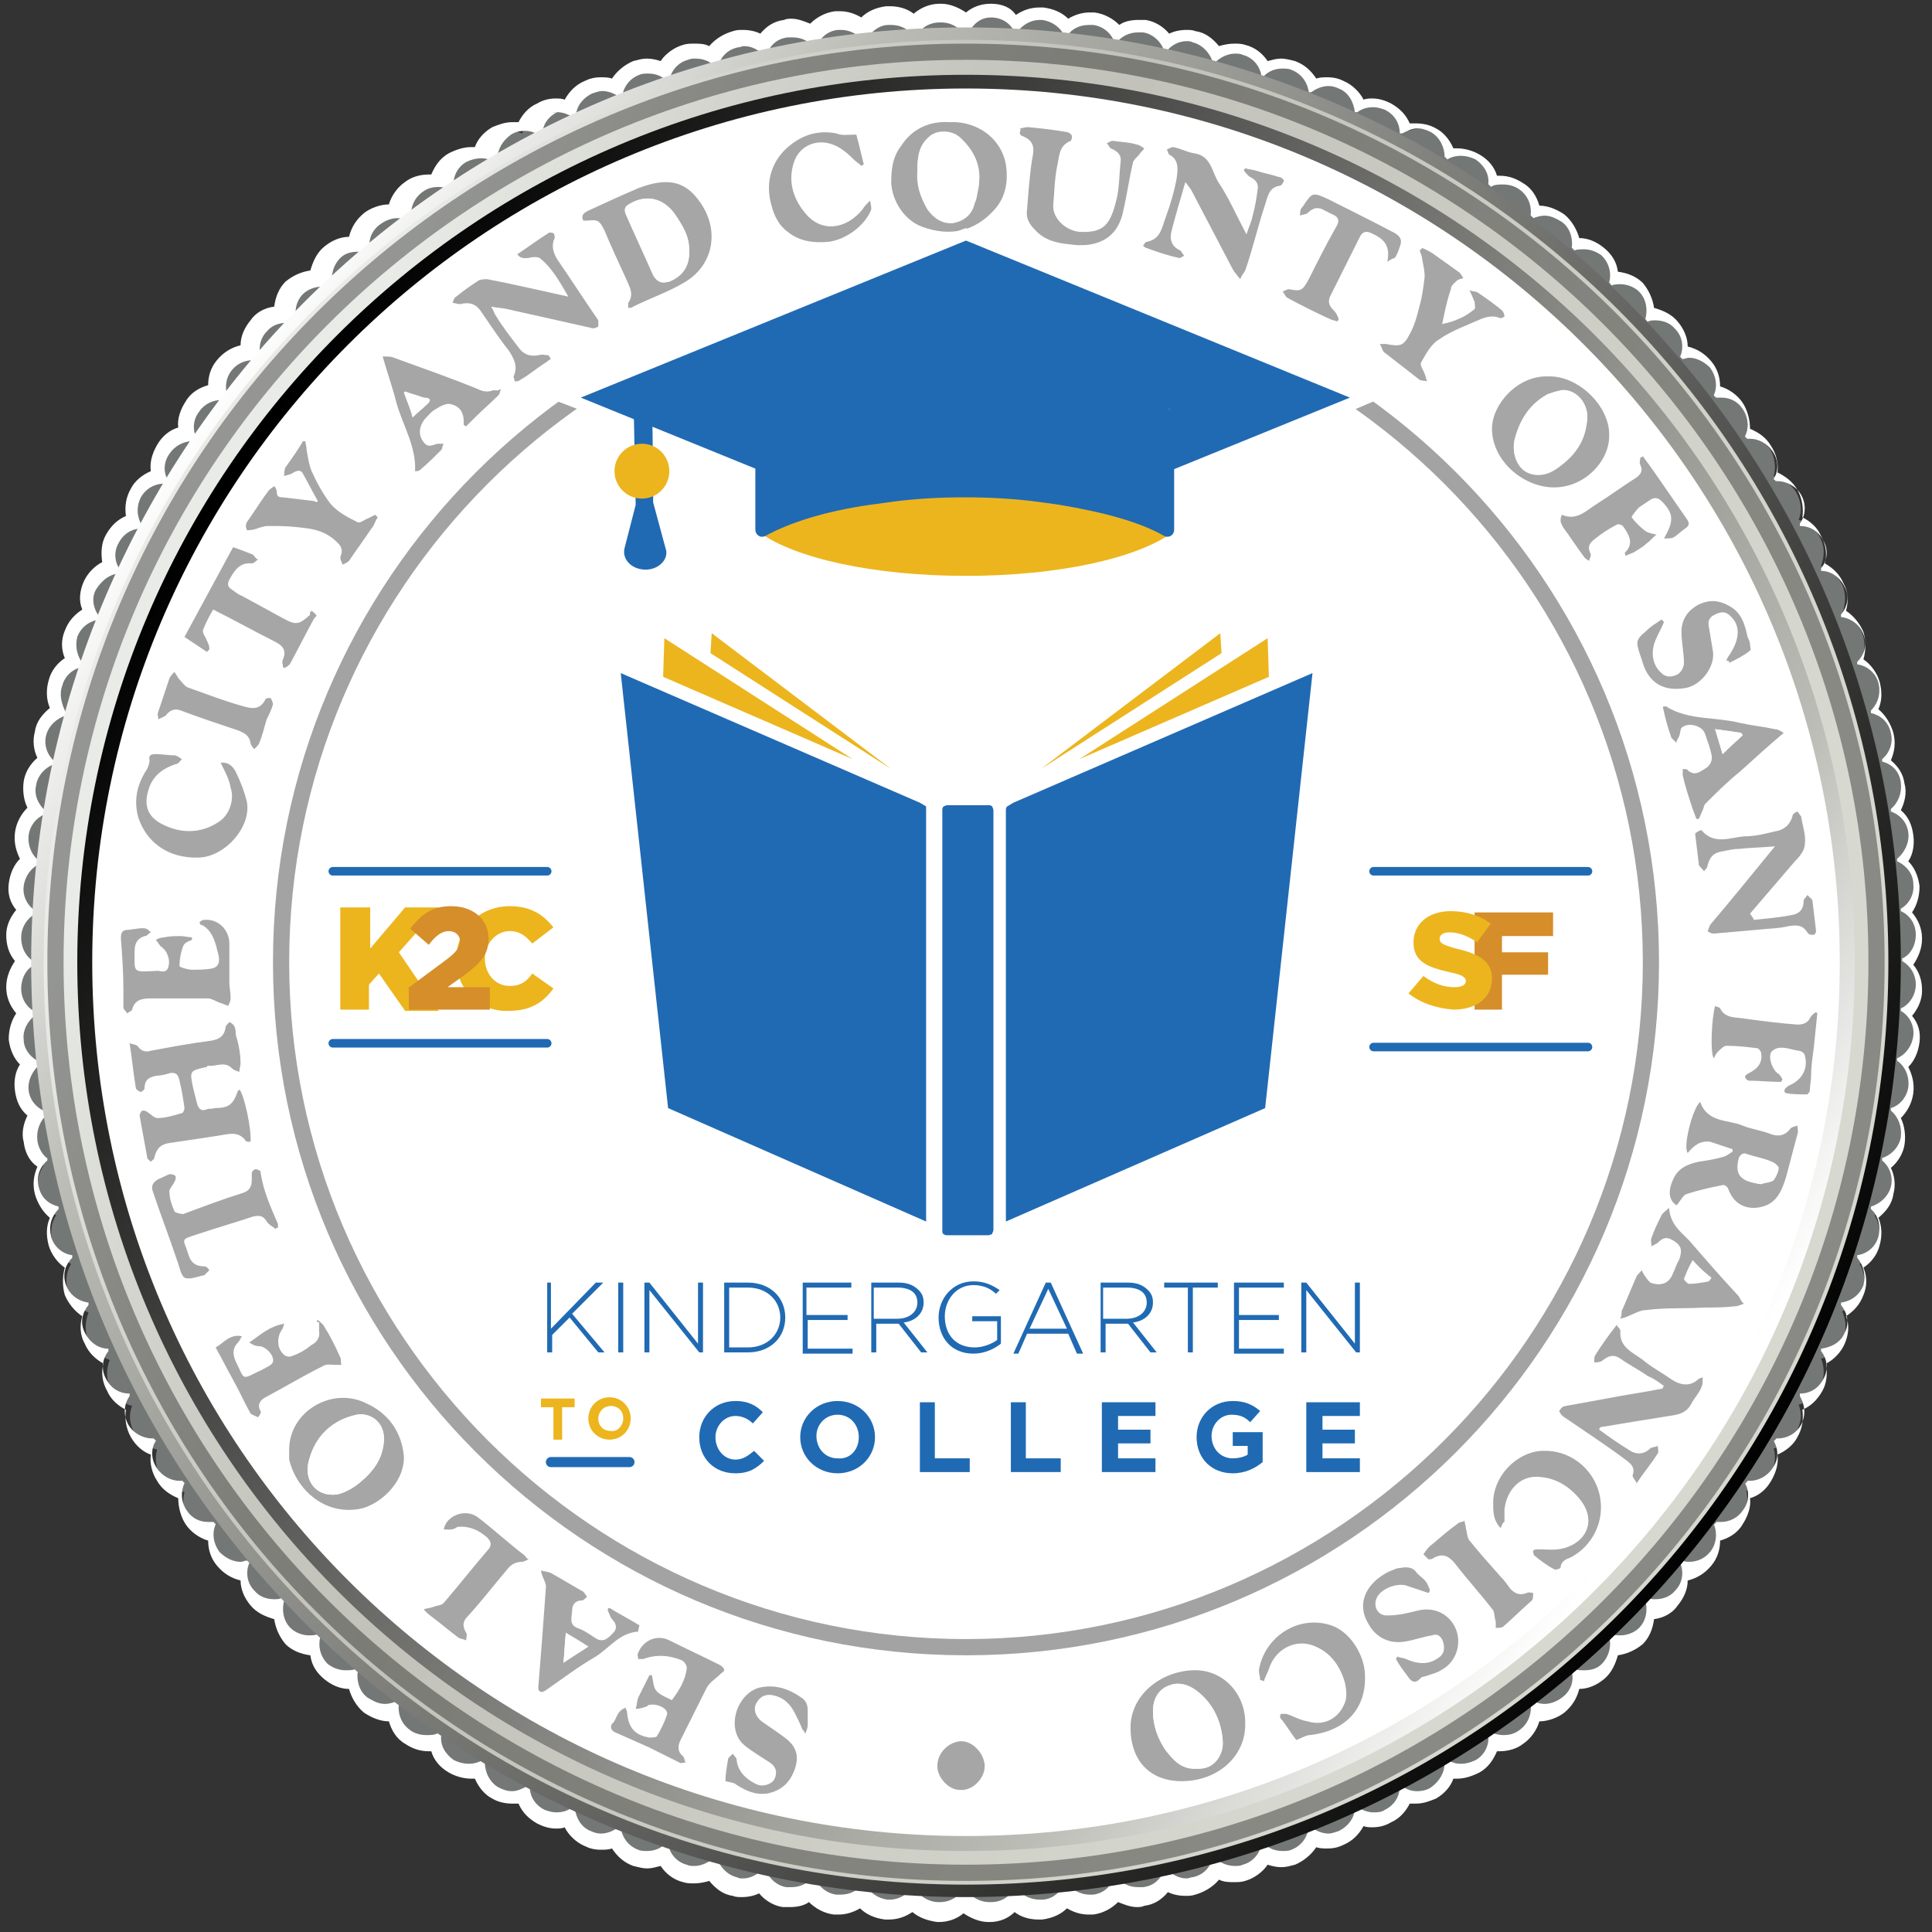 <?xml version="1.0" encoding="utf-8"?>
<!-- Generator: Adobe Illustrator 27.2.0, SVG Export Plug-In . SVG Version: 6.00 Build 0)  -->
<svg version="1.1" id="Layer_1_copy" xmlns="http://www.w3.org/2000/svg" xmlns:xlink="http://www.w3.org/1999/xlink" x="0px"
	 y="0px" viewBox="0 0 155 155" style="enable-background:new 0 0 155 155;" xml:space="preserve">
<rect x="0" y="0" width="155" height="155" fill="#333333" stroke="none"/>
<style type="text/css">
	.st0{fill:#737776;}
	.st1{fill:#FFFFFF;}
	.st2{fill:url(#SVGID_1_);}
	.st3{fill:url(#SVGID_00000005983446660284839500000005734592591383917471_);}
	.st4{fill:url(#SVGID_00000126287364177539101270000008227352528266429625_);}
	.st5{opacity:0.36;}
	.st6{fill:#A6A6A6;}
	.st7{fill:#ECB51E;}
	.st8{fill:#D58E2A;}
	.st9{fill:none;stroke:#206AB3;stroke-width:0.687;stroke-linecap:round;stroke-miterlimit:10;}
	.st10{fill-rule:evenodd;clip-rule:evenodd;fill:#206AB3;}
	.st11{fill-rule:evenodd;clip-rule:evenodd;fill:#ECB51E;}
	.st12{fill:#206AB3;}
	.st13{fill:none;stroke:#206AB3;stroke-width:0.812;stroke-linecap:round;stroke-miterlimit:10;}
</style>
<g>
	<g>
		<g>
			<g>
				<path class="st0" d="M79.5,153.6c-0.8,0-1.5-0.3-2-0.9c-0.5,0.5-1.2,0.9-2,0.9c-0.9,0-1.6-0.4-2.1-1c-0.5,0.5-1.2,0.8-1.9,0.8
					c-0.1,0-0.1,0-0.2,0c-0.8-0.1-1.5-0.5-2-1.1c-0.5,0.4-1.1,0.7-1.8,0.7c-0.1,0-0.2,0-0.4,0c-0.8-0.1-1.5-0.5-1.9-1.2
					c-0.5,0.4-1.1,0.6-1.7,0.6c-0.2,0-0.3,0-0.5,0c-0.8-0.1-1.5-0.6-1.8-1.3c-0.5,0.3-1,0.5-1.6,0.5c-0.2,0-0.4,0-0.6-0.1
					c-0.8-0.2-1.4-0.7-1.8-1.4c-0.4,0.3-0.9,0.4-1.5,0.4c-0.3,0-0.5,0-0.8-0.1c-0.8-0.2-1.4-0.8-1.7-1.5c-0.4,0.2-0.9,0.3-1.3,0.3
					c-0.3,0-0.6-0.1-0.9-0.2c-0.8-0.3-1.3-0.9-1.6-1.6c-0.4,0.2-0.8,0.3-1.2,0.3c-0.4,0-0.7-0.1-1.1-0.2c-0.7-0.3-1.3-0.9-1.5-1.7
					c-0.3,0.1-0.7,0.2-1.1,0.2c-0.4,0-0.8-0.1-1.2-0.3c-0.7-0.4-1.2-1-1.4-1.7c-0.3,0.1-0.6,0.2-0.9,0.2c-0.5,0-0.9-0.1-1.4-0.4
					c-0.7-0.4-1.2-1.1-1.3-1.8c-0.2,0.1-0.5,0.1-0.7,0.1c-0.5,0-1-0.2-1.5-0.4c-0.7-0.4-1.1-1.1-1.2-1.9c-0.2,0-0.4,0.1-0.6,0.1
					c-0.6,0-1.1-0.2-1.6-0.5c-0.7-0.5-1.1-1.2-1.1-1.9c-0.1,0-0.3,0-0.5,0c-0.6,0-1.2-0.2-1.7-0.6c-0.6-0.5-1-1.2-1-2
					c-0.1,0-0.2,0-0.3,0c-0.7,0-1.3-0.2-1.8-0.7c-0.6-0.5-0.9-1.3-0.9-2.1c-0.1,0-0.1,0-0.2,0c-0.7,0-1.4-0.3-1.9-0.8
					c-0.6-0.6-0.8-1.4-0.8-2.1c0,0,0,0-0.1,0c-0.8,0-1.5-0.3-2-0.9c-0.5-0.6-0.8-1.4-0.7-2.1c-0.8,0-1.5-0.4-2-1
					c-0.5-0.6-0.7-1.4-0.6-2.2c-0.8-0.1-1.5-0.5-1.9-1.1c-0.5-0.6-0.6-1.4-0.4-2.2c-0.8-0.1-1.4-0.6-1.9-1.2
					c-0.4-0.7-0.5-1.5-0.3-2.2c-0.7-0.2-1.4-0.6-1.8-1.3c-0.4-0.7-0.5-1.5-0.2-2.2c-0.7-0.2-1.4-0.7-1.7-1.4
					c-0.4-0.7-0.4-1.5-0.1-2.3c-0.7-0.2-1.3-0.8-1.7-1.5c-0.3-0.7-0.3-1.5,0-2.3c-0.7-0.3-1.3-0.8-1.6-1.6c-0.3-0.8-0.2-1.6,0.2-2.3
					c-0.7-0.3-1.3-0.9-1.5-1.7c-0.2-0.8-0.1-1.6,0.3-2.2c-0.7-0.4-1.2-1-1.4-1.8c-0.2-0.8,0-1.6,0.4-2.2c-0.7-0.4-1.2-1.1-1.3-1.9
					c-0.1-0.8,0.1-1.6,0.5-2.2c-0.7-0.4-1.1-1.1-1.2-1.9c-0.1-0.8,0.1-1.6,0.6-2.1c-0.6-0.5-1-1.2-1.1-2c-0.1-0.8,0.2-1.6,0.7-2.1
					c-0.6-0.5-0.9-1.2-1-2c0-0.8,0.3-1.5,0.9-2.1c-0.6-0.5-0.9-1.3-0.9-2.1c0-0.8,0.4-1.5,1-2c-0.5-0.6-0.8-1.3-0.7-2.1
					c0.1-0.8,0.5-1.5,1.1-2c-0.5-0.6-0.7-1.4-0.6-2.1C1.9,66.1,2.3,65.4,3,65c-0.5-0.6-0.7-1.4-0.5-2.2c0.1-0.8,0.6-1.5,1.3-1.8
					c-0.4-0.6-0.6-1.4-0.4-2.2C3.5,58,4,57.4,4.7,57c-0.4-0.7-0.5-1.5-0.3-2.2c0.2-0.8,0.8-1.4,1.5-1.7c-0.4-0.7-0.5-1.5-0.2-2.2
					c0.3-0.8,0.9-1.3,1.6-1.6C7,48.6,7,47.7,7.3,47c0.3-0.7,0.9-1.3,1.7-1.5C8.6,44.8,8.7,44,9,43.3c0.4-0.7,1-1.2,1.7-1.4
					c-0.3-0.7-0.2-1.5,0.2-2.2c0.4-0.7,1.1-1.2,1.8-1.3c-0.2-0.7-0.1-1.5,0.3-2.2c0.4-0.7,1.1-1.1,1.9-1.2c-0.2-0.7,0-1.5,0.4-2.2
					c0.5-0.7,1.2-1.1,1.9-1.1c-0.1-0.8,0.1-1.5,0.6-2.2c0.5-0.6,1.2-1,2-1c-0.1-0.8,0.1-1.5,0.7-2.1c0.5-0.6,1.2-0.9,2-0.9
					c0,0,0,0,0.1,0c-0.1-0.8,0.2-1.5,0.8-2.1c0.5-0.5,1.2-0.8,1.9-0.8c0.1,0,0.1,0,0.2,0c0-0.8,0.3-1.6,0.9-2.1
					c0.5-0.4,1.1-0.7,1.8-0.7c0.1,0,0.2,0,0.3,0c0-0.8,0.4-1.5,1-2c0.5-0.4,1.1-0.6,1.7-0.6c0.2,0,0.3,0,0.5,0
					c0.1-0.8,0.5-1.5,1.1-1.9c0.5-0.3,1-0.5,1.6-0.5c0.2,0,0.4,0,0.6,0.1c0.1-0.8,0.6-1.4,1.2-1.9c0.5-0.3,1-0.4,1.5-0.4
					c0.2,0,0.5,0,0.7,0.1c0.2-0.7,0.6-1.4,1.3-1.8c0.4-0.2,0.9-0.4,1.3-0.4c0.3,0,0.6,0.1,0.9,0.2c0.2-0.7,0.7-1.4,1.4-1.7
					c0.4-0.2,0.8-0.3,1.2-0.3c0.4,0,0.7,0.1,1.1,0.2C46,8,46.6,7.3,47.3,7c0.3-0.2,0.7-0.2,1.1-0.2c0.4,0,0.8,0.1,1.2,0.3
					c0.3-0.7,0.8-1.3,1.6-1.6c0.3-0.1,0.6-0.2,0.9-0.2c0.5,0,0.9,0.1,1.3,0.3c0.3-0.7,0.9-1.3,1.7-1.5C55.3,4.1,55.6,4,55.8,4
					c0.5,0,1,0.1,1.5,0.4c0.4-0.7,1-1.2,1.8-1.4C59.3,3,59.5,3,59.7,3c0.6,0,1.1,0.2,1.6,0.5c0.4-0.7,1.1-1.2,1.9-1.3
					c0.2,0,0.3,0,0.5,0c0.6,0,1.2,0.2,1.7,0.6c0.4-0.7,1.1-1.1,1.9-1.2c0.1,0,0.2,0,0.4,0c0.7,0,1.3,0.2,1.8,0.7
					c0.5-0.6,1.2-1,2-1.1c0.1,0,0.1,0,0.2,0c0.7,0,1.4,0.3,1.9,0.8c0.5-0.6,1.2-0.9,2-1c0,0,0,0,0,0c0.8,0,1.6,0.3,2.1,0.9
					c0.5-0.5,1.2-0.9,2-0.9c0.9,0,1.6,0.4,2.1,1c0.5-0.5,1.2-0.8,1.9-0.8c0.1,0,0.1,0,0.2,0c0.8,0.1,1.5,0.5,2,1.1
					c0.5-0.4,1.1-0.7,1.8-0.7c0.1,0,0.2,0,0.4,0c0.8,0.1,1.5,0.5,1.9,1.2c0.5-0.4,1.1-0.6,1.7-0.6c0.2,0,0.3,0,0.5,0
					c0.8,0.1,1.5,0.6,1.8,1.3c0.5-0.3,1-0.5,1.6-0.5c0.2,0,0.4,0,0.6,0.1c0.8,0.2,1.4,0.7,1.8,1.4C98.1,4.2,98.6,4,99.2,4
					c0.3,0,0.5,0,0.8,0.1c0.8,0.2,1.4,0.8,1.7,1.5c0.4-0.2,0.9-0.3,1.3-0.3c0.3,0,0.6,0.1,0.9,0.2c0.8,0.3,1.3,0.9,1.6,1.6
					c0.4-0.2,0.8-0.3,1.2-0.3c0.4,0,0.7,0.1,1.1,0.2c0.7,0.3,1.3,0.9,1.5,1.7c0.3-0.1,0.7-0.2,1.1-0.2c0.4,0,0.8,0.1,1.2,0.3
					c0.7,0.4,1.2,1,1.4,1.7c0.3-0.1,0.6-0.2,0.9-0.2c0.5,0,0.9,0.1,1.4,0.4c0.7,0.4,1.2,1.1,1.3,1.8c0.2-0.1,0.5-0.1,0.7-0.1
					c0.5,0,1,0.2,1.5,0.4c0.7,0.4,1.1,1.1,1.2,1.9c0.2,0,0.4-0.1,0.6-0.1c0.6,0,1.1,0.2,1.6,0.5c0.7,0.5,1.1,1.2,1.1,1.9
					c0.1,0,0.3,0,0.5,0c0.6,0,1.2,0.2,1.7,0.6c0.6,0.5,1,1.2,1,2c0.1,0,0.2,0,0.3,0c0.7,0,1.3,0.2,1.8,0.7c0.6,0.5,0.9,1.3,0.9,2.1
					c0.1,0,0.1,0,0.2,0c0.7,0,1.4,0.3,1.9,0.8c0.6,0.6,0.8,1.4,0.8,2.1c0,0,0,0,0.1,0c0.8,0,1.5,0.3,2,0.9c0.5,0.6,0.8,1.4,0.7,2.1
					c0.8,0,1.5,0.4,2,1c0.5,0.6,0.7,1.4,0.6,2.2c0.8,0.1,1.5,0.5,1.9,1.1c0.5,0.6,0.6,1.4,0.4,2.2c0.8,0.1,1.4,0.6,1.9,1.2
					c0.4,0.7,0.5,1.5,0.3,2.2c0.7,0.2,1.4,0.6,1.8,1.3c0.4,0.7,0.5,1.5,0.2,2.2c0.7,0.2,1.4,0.7,1.7,1.4c0.4,0.7,0.4,1.5,0.1,2.3
					c0.7,0.2,1.3,0.8,1.7,1.5c0.3,0.7,0.3,1.5,0,2.3c0.7,0.3,1.3,0.8,1.6,1.6c0.3,0.8,0.2,1.6-0.2,2.3c0.7,0.3,1.3,0.9,1.5,1.7
					c0.2,0.8,0.1,1.6-0.3,2.2c0.7,0.4,1.2,1,1.4,1.8c0.2,0.8,0,1.6-0.4,2.2c0.7,0.4,1.2,1.1,1.3,1.9c0.1,0.8-0.1,1.6-0.5,2.2
					c0.7,0.4,1.1,1.1,1.2,1.9c0.1,0.8-0.1,1.6-0.6,2.1c0.6,0.5,1,1.2,1.1,2c0.1,0.8-0.2,1.6-0.7,2.1c0.6,0.5,0.9,1.2,1,2
					c0,0.8-0.3,1.5-0.9,2.1c0.6,0.5,0.9,1.3,0.9,2.1c0,0.8-0.4,1.5-1,2c0.5,0.6,0.8,1.3,0.7,2.1c-0.1,0.8-0.5,1.5-1.1,2
					c0.5,0.6,0.7,1.4,0.6,2.1c-0.1,0.8-0.5,1.5-1.2,1.9c0.5,0.6,0.7,1.4,0.5,2.2c-0.1,0.8-0.6,1.5-1.3,1.8c0.4,0.6,0.6,1.4,0.4,2.2
					c-0.2,0.8-0.7,1.4-1.4,1.8c0.4,0.7,0.5,1.5,0.3,2.2c-0.2,0.8-0.8,1.4-1.5,1.7c0.4,0.7,0.5,1.5,0.2,2.2c-0.3,0.8-0.9,1.3-1.6,1.6
					c0.3,0.7,0.4,1.5,0,2.3c-0.3,0.7-0.9,1.3-1.7,1.5c0.3,0.7,0.3,1.6-0.1,2.3c-0.4,0.7-1,1.2-1.7,1.4c0.3,0.7,0.2,1.5-0.2,2.2
					c-0.4,0.7-1.1,1.2-1.8,1.3c0.2,0.7,0.1,1.5-0.3,2.2c-0.4,0.7-1.1,1.1-1.9,1.2c0.2,0.7,0,1.5-0.4,2.2c-0.5,0.7-1.2,1.1-1.9,1.1
					c0.1,0.8-0.1,1.5-0.6,2.2c-0.5,0.6-1.2,1-2,1c0.1,0.8-0.1,1.5-0.7,2.1c-0.5,0.6-1.2,0.9-2,0.9c0,0,0,0-0.1,0
					c0.1,0.8-0.2,1.5-0.8,2.1c-0.5,0.5-1.2,0.8-1.9,0.8c-0.1,0-0.1,0-0.2,0c0,0.8-0.3,1.6-0.9,2.1c-0.5,0.4-1.1,0.7-1.8,0.7
					c-0.1,0-0.2,0-0.3,0c0,0.8-0.4,1.5-1,2c-0.5,0.4-1.1,0.6-1.7,0.6c-0.2,0-0.3,0-0.5,0c-0.1,0.8-0.5,1.5-1.1,1.9
					c-0.5,0.3-1,0.5-1.6,0.5c-0.2,0-0.4,0-0.6-0.1c-0.1,0.8-0.6,1.4-1.2,1.9c-0.5,0.3-1,0.4-1.5,0.4c-0.2,0-0.5,0-0.7-0.1
					c-0.2,0.7-0.6,1.4-1.3,1.8c-0.4,0.2-0.9,0.4-1.3,0.4c-0.3,0-0.6-0.1-0.9-0.2c-0.2,0.7-0.7,1.4-1.4,1.7c-0.4,0.2-0.8,0.3-1.2,0.3
					c-0.4,0-0.7-0.1-1.1-0.2c-0.2,0.7-0.8,1.3-1.5,1.7c-0.3,0.2-0.7,0.2-1.1,0.2c-0.4,0-0.8-0.1-1.2-0.3c-0.3,0.7-0.8,1.3-1.6,1.6
					c-0.3,0.1-0.6,0.2-0.9,0.2c-0.5,0-0.9-0.1-1.3-0.3c-0.3,0.7-0.9,1.3-1.7,1.5c-0.3,0.1-0.5,0.1-0.8,0.1c-0.5,0-1-0.1-1.5-0.4
					c-0.4,0.7-1,1.2-1.8,1.4c-0.2,0-0.4,0.1-0.6,0.1c-0.6,0-1.1-0.2-1.6-0.5c-0.4,0.7-1.1,1.2-1.9,1.3c-0.2,0-0.3,0-0.5,0
					c-0.6,0-1.2-0.2-1.7-0.6c-0.4,0.7-1.1,1.1-1.9,1.2c-0.1,0-0.2,0-0.4,0c-0.7,0-1.3-0.2-1.8-0.7c-0.5,0.6-1.2,1-2,1.1
					c-0.1,0-0.1,0-0.2,0c-0.7,0-1.4-0.3-1.9-0.8C81.1,153.2,80.4,153.6,79.5,153.6L79.5,153.6z M76.1,3.7c-0.9,0-1.7,0-2.6,0.1
					c-0.5,0-0.9,0.1-1.4,0.1C71.2,4,70.4,4,69.5,4.1c-0.5,0.1-0.9,0.1-1.4,0.2c-0.8,0.1-1.7,0.2-2.5,0.4c-0.5,0.1-0.9,0.2-1.4,0.3
					c-0.8,0.1-1.7,0.3-2.5,0.5l-1,0.2c-1,0.2-2,0.4-2.9,0.7c-1.2,0.3-2.5,0.7-3.8,1.2c-1.2,0.4-2.4,0.8-3.7,1.4
					c-1.1,0.4-2.2,0.9-3.2,1.4l-0.5,0.2c-0.8,0.3-1.6,0.8-2.4,1.2c-0.4,0.2-0.8,0.4-1.2,0.6c-0.7,0.4-1.5,0.8-2.2,1.2
					c-0.4,0.2-0.8,0.5-1.3,0.7c-1.1,0.7-2.2,1.4-3.3,2.1c-0.4,0.3-0.8,0.5-1.1,0.8c-0.7,0.5-1.4,1-2.1,1.5c-0.3,0.3-0.7,0.6-1.1,0.8
					c-0.7,0.5-1.4,1.1-2,1.7l-0.3,0.3c-0.9,0.8-1.8,1.5-2.6,2.4c-1,0.9-1.9,1.9-2.8,2.8c-0.8,0.8-1.6,1.8-2.4,2.6l-0.3,0.3
					c-0.6,0.7-1.1,1.4-1.7,2c-0.3,0.4-0.6,0.7-0.8,1.1c-0.5,0.7-1,1.4-1.5,2.1c-0.3,0.4-0.6,0.8-0.8,1.2c-0.7,1.1-1.4,2.2-2.1,3.3
					c-0.2,0.4-0.5,0.8-0.7,1.2c-0.4,0.7-0.9,1.5-1.2,2.2c-0.2,0.4-0.4,0.8-0.6,1.2c-0.4,0.8-0.8,1.6-1.2,2.4l-0.2,0.5
					c-0.5,1-1,2.1-1.3,3.2c-0.6,1.3-1,2.6-1.4,3.7C7.3,55,7,56.3,6.6,57.6c-0.3,1-0.5,2-0.7,2.9l-0.2,1c-0.2,0.8-0.4,1.7-0.5,2.5
					c-0.1,0.5-0.2,0.9-0.3,1.4c-0.2,0.8-0.3,1.7-0.4,2.5c-0.1,0.5-0.1,1-0.2,1.4c-0.1,0.8-0.2,1.7-0.2,2.5c0,0.5-0.1,1-0.1,1.4
					C4,74.1,4,74.9,4,75.8l0,1.5l0,1.4c0,0.8,0,1.7,0.1,2.5c0,0.5,0.1,0.9,0.1,1.4c0.1,0.8,0.1,1.7,0.2,2.5c0.1,0.5,0.1,0.9,0.2,1.4
					c0.1,0.8,0.2,1.7,0.4,2.5C5,89.6,5.1,90,5.2,90.5c0.1,0.8,0.3,1.7,0.5,2.5l0.2,1c0.2,1,0.4,2,0.7,2.9c0.3,1.2,0.7,2.5,1.2,3.8
					c0.4,1.2,0.8,2.4,1.4,3.7c0.4,1.1,0.9,2.2,1.4,3.2l0.2,0.5c0.3,0.8,0.8,1.6,1.2,2.4c0.2,0.4,0.4,0.8,0.6,1.2
					c0.4,0.7,0.8,1.5,1.2,2.2c0.2,0.4,0.5,0.8,0.7,1.3c0.7,1.1,1.4,2.2,2.1,3.3c0.3,0.4,0.5,0.8,0.8,1.2c0.5,0.7,1,1.4,1.5,2.1
					c0.3,0.3,0.6,0.7,0.8,1.1c0.5,0.7,1.1,1.4,1.7,2l0.3,0.4c0.8,0.9,1.5,1.8,2.4,2.6c0.9,1,1.8,1.9,2.8,2.8
					c0.9,0.8,1.8,1.6,2.6,2.4l0.3,0.3c0.7,0.6,1.4,1.1,2,1.7c0.4,0.3,0.7,0.6,1.1,0.8c0.7,0.5,1.4,1,2.1,1.5
					c0.4,0.3,0.8,0.6,1.2,0.8c1.1,0.7,2.2,1.4,3.3,2.1c0.4,0.2,0.8,0.5,1.2,0.7c0.7,0.4,1.5,0.9,2.2,1.2c0.4,0.2,0.8,0.4,1.2,0.6
					c0.8,0.4,1.6,0.8,2.4,1.2l0.5,0.2c1,0.5,2.1,1,3.2,1.4c1.3,0.5,2.6,1,3.7,1.4c1.3,0.5,2.7,0.9,3.8,1.2c1,0.3,2,0.5,2.9,0.7
					l1,0.2c0.8,0.2,1.7,0.4,2.5,0.5c0.5,0.1,0.9,0.2,1.4,0.3c0.8,0.1,1.7,0.3,2.5,0.4c0.5,0.1,1,0.1,1.4,0.2
					c0.8,0.1,1.7,0.2,2.5,0.2c0.5,0,1,0.1,1.5,0.1c0.8,0,1.7,0.1,2.5,0.1l1.5,0l1.4,0c0.8,0,1.7,0,2.5-0.1c0.5,0,0.9-0.1,1.4-0.1
					c0.8-0.1,1.7-0.1,2.5-0.2c0.5-0.1,0.9-0.1,1.4-0.2c0.8-0.1,1.7-0.2,2.5-0.4c0.5-0.1,0.9-0.2,1.4-0.2c0.8-0.1,1.7-0.3,2.5-0.5
					l1-0.2c1-0.2,2-0.4,2.9-0.7c1.2-0.3,2.5-0.7,3.8-1.2c1.2-0.4,2.4-0.8,3.7-1.4c1.1-0.4,2.1-0.9,3.2-1.4l0.5-0.2
					c0.8-0.3,1.6-0.8,2.4-1.2c0.4-0.2,0.8-0.4,1.2-0.6c0.7-0.4,1.5-0.8,2.2-1.2c0.4-0.2,0.8-0.5,1.3-0.7c1.1-0.7,2.2-1.4,3.3-2.1
					c0.4-0.3,0.8-0.5,1.2-0.8c0.7-0.5,1.4-1,2.1-1.5c0.3-0.3,0.7-0.6,1.1-0.8c0.7-0.5,1.4-1.1,2-1.7l0.3-0.3
					c0.9-0.8,1.8-1.5,2.6-2.4c1-0.9,1.9-1.9,2.8-2.8c0.8-0.8,1.6-1.7,2.4-2.6l0.3-0.3c0.6-0.7,1.1-1.4,1.7-2
					c0.3-0.4,0.6-0.7,0.8-1.1c0.5-0.7,1-1.4,1.5-2c0.3-0.4,0.6-0.8,0.8-1.2c0.7-1.1,1.4-2.2,2.1-3.3c0.2-0.4,0.5-0.8,0.7-1.2
					c0.4-0.7,0.9-1.5,1.2-2.2c0.2-0.4,0.4-0.8,0.6-1.2c0.4-0.8,0.8-1.6,1.2-2.4l0.2-0.5c0.5-1,1-2.1,1.4-3.2c0.6-1.3,1-2.6,1.4-3.7
					c0.5-1.3,0.8-2.6,1.2-3.8c0.3-1,0.5-2,0.7-2.9l0.2-1c0.2-0.8,0.4-1.7,0.5-2.5c0.1-0.5,0.2-0.9,0.3-1.4c0.1-0.8,0.3-1.7,0.4-2.5
					c0.1-0.5,0.1-1,0.2-1.4c0.1-0.8,0.2-1.7,0.2-2.5c0-0.5,0.1-1,0.1-1.5c0-0.8,0.1-1.7,0.1-2.6l0-1.4l0-1.4c0-0.9,0-1.7-0.1-2.6
					c0-0.5-0.1-0.9-0.1-1.4c-0.1-0.8-0.1-1.7-0.2-2.5c-0.1-0.5-0.1-0.9-0.2-1.4c-0.1-0.8-0.2-1.7-0.4-2.5c-0.1-0.5-0.2-0.9-0.2-1.4
					c-0.1-0.8-0.3-1.7-0.5-2.5l-0.2-1c-0.2-1-0.4-2-0.7-2.9c-0.3-1.2-0.7-2.5-1.2-3.8c-0.4-1.2-0.8-2.4-1.4-3.7
					c-0.4-1.1-0.9-2.1-1.3-3.2l-0.2-0.5c-0.3-0.8-0.8-1.6-1.2-2.4c-0.2-0.4-0.4-0.8-0.6-1.2c-0.4-0.7-0.8-1.5-1.2-2.2
					c-0.2-0.4-0.5-0.8-0.7-1.3c-0.7-1.1-1.4-2.2-2.1-3.3c-0.3-0.4-0.5-0.8-0.8-1.2c-0.5-0.7-1-1.4-1.5-2.1c-0.3-0.3-0.6-0.7-0.8-1.1
					c-0.5-0.7-1.1-1.4-1.7-2l-0.3-0.4c-0.8-0.9-1.5-1.8-2.4-2.6c-0.9-1-1.9-1.9-2.8-2.8c-0.8-0.8-1.7-1.6-2.6-2.4l-0.3-0.3
					c-0.7-0.6-1.4-1.1-2-1.7c-0.4-0.3-0.7-0.6-1.1-0.8c-0.7-0.5-1.4-1-2.1-1.5c-0.4-0.3-0.8-0.5-1.2-0.8c-1.1-0.7-2.2-1.4-3.3-2.1
					c-0.4-0.2-0.8-0.5-1.2-0.7c-0.7-0.4-1.5-0.9-2.2-1.2c-0.4-0.2-0.8-0.4-1.2-0.6c-0.8-0.4-1.6-0.8-2.4-1.2l-0.5-0.2
					c-1-0.5-2.1-1-3.2-1.3c-1.3-0.6-2.6-1-3.7-1.4c-1.3-0.5-2.6-0.8-3.8-1.2c-1-0.3-2-0.5-2.9-0.7l-1-0.2c-0.8-0.2-1.7-0.4-2.5-0.5
					c-0.5-0.1-0.9-0.2-1.4-0.3c-0.8-0.2-1.7-0.3-2.5-0.4c-0.5-0.1-1-0.1-1.4-0.2C84.6,4,83.8,4,82.9,3.9c-0.5,0-1-0.1-1.4-0.1
					c-0.8,0-1.7-0.1-2.5-0.1l-1.4,0L76.1,3.7z"/>
				<path class="st1" d="M79.5,1.4C79.5,1.4,79.5,1.4,79.5,1.4c0.9,0,1.6,0.5,1.9,1.2c0,0,0.1,0,0.1,0c0,0,0.1,0,0.1,0
					c0.4-0.6,1.1-1,1.8-1c0.1,0,0.1,0,0.2,0c0.8,0.1,1.5,0.6,1.8,1.3c0,0,0.1,0,0.1,0c0,0,0.1,0,0.1,0c0.4-0.6,1-0.9,1.8-0.9
					c0.1,0,0.2,0,0.3,0c0.8,0.1,1.5,0.7,1.7,1.4c0,0,0.1,0,0.1,0c0,0,0.1,0,0.1,0c0.4-0.5,1-0.8,1.7-0.8c0.1,0,0.3,0,0.4,0
					c0.8,0.1,1.5,0.8,1.7,1.5c0,0,0.1,0,0.1,0c0,0,0.1,0,0.1,0c0.4-0.5,1-0.8,1.6-0.8c0.2,0,0.3,0,0.5,0.1c0.8,0.2,1.4,0.9,1.6,1.6
					c0,0,0.1,0,0.1,0c0,0,0.1,0,0.1,0c0.4-0.4,1-0.7,1.6-0.7c0.2,0,0.4,0,0.6,0.1c0.8,0.2,1.4,0.9,1.5,1.7c0,0,0.1,0,0.1,0
					c0,0,0.1,0,0.1,0c0.4-0.4,0.9-0.6,1.5-0.6c0.2,0,0.5,0,0.7,0.1c0.8,0.3,1.3,1,1.4,1.8c0,0,0.1,0,0.1,0c0,0,0.1,0,0.1,0
					c0.4-0.3,0.9-0.5,1.4-0.5c0.3,0,0.6,0.1,0.8,0.2c0.8,0.3,1.2,1.1,1.3,1.9c0,0,0.1,0,0.1,0c0,0,0.1,0,0.1,0
					c0.4-0.3,0.8-0.4,1.3-0.4c0.3,0,0.6,0.1,0.9,0.2c0.8,0.4,1.2,1.1,1.2,1.9c0,0,0.1,0,0.1,0c0,0,0.1,0,0.1,0
					c0.4-0.2,0.8-0.4,1.2-0.4c0.4,0,0.7,0.1,1.1,0.3c0.7,0.4,1.1,1.2,1.1,2c0,0,0.1,0,0.1,0.1c0,0,0.1,0,0.1,0.1
					c0.3-0.2,0.7-0.3,1.1-0.3c0.4,0,0.8,0.1,1.2,0.3c0.7,0.5,1.1,1.2,1,2c0,0,0.1,0,0.1,0.1c0,0,0.1,0,0.1,0.1
					c0.3-0.2,0.6-0.2,1-0.2c0.4,0,0.9,0.1,1.3,0.4c0.7,0.5,1,1.3,0.9,2.1c0,0,0.1,0,0.1,0.1c0,0,0.1,0,0.1,0.1
					c0.3-0.1,0.6-0.2,0.9-0.2c0.5,0,0.9,0.2,1.4,0.5c0.7,0.5,0.9,1.4,0.8,2.1c0,0,0.1,0,0.1,0.1c0,0,0.1,0,0.1,0.1
					c0.2-0.1,0.5-0.1,0.8-0.1c0.5,0,1,0.2,1.4,0.5c0.6,0.6,0.8,1.4,0.6,2.2c0,0,0.1,0,0.1,0.1c0,0,0,0,0.1,0.1
					c0.2-0.1,0.5-0.1,0.7-0.1c0.5,0,1.1,0.2,1.5,0.6c0.6,0.6,0.7,1.5,0.5,2.2c0,0,0,0,0.1,0.1c0,0,0,0.1,0.1,0.1
					c0.2-0.1,0.4-0.1,0.6-0.1c0.6,0,1.2,0.2,1.6,0.7c0.6,0.6,0.7,1.5,0.4,2.2c0,0,0,0.1,0.1,0.1c0,0,0,0.1,0.1,0.1
					c0.2,0,0.3-0.1,0.5-0.1c0.6,0,1.2,0.3,1.7,0.8c0.5,0.7,0.6,1.5,0.3,2.2c0,0,0,0.1,0.1,0.1c0,0,0,0.1,0.1,0.1c0.1,0,0.2,0,0.4,0
					c0.7,0,1.3,0.3,1.7,0.9c0.5,0.7,0.5,1.6,0.2,2.2c0,0,0,0.1,0.1,0.1c0,0,0,0.1,0.1,0.1c0.1,0,0.1,0,0.2,0c0.7,0,1.4,0.4,1.8,1
					c0.5,0.7,0.5,1.6,0.1,2.2c0,0,0,0.1,0.1,0.1c0,0,0,0.1,0.1,0.1c0,0,0.1,0,0.1,0c0.7,0,1.5,0.4,1.9,1.1c0.4,0.7,0.4,1.6-0.1,2.3
					c0,0,0,0.1,0,0.1c0,0,0,0.1,0,0.1c0.8,0,1.5,0.4,1.9,1.2c0.4,0.7,0.3,1.6-0.2,2.2c0,0,0,0.1,0,0.1c0,0,0,0.1,0,0.1
					c0.8,0,1.5,0.5,1.9,1.3c0.4,0.8,0.2,1.6-0.3,2.2c0,0,0,0.1,0,0.1c0,0,0,0.1,0,0.1c0.8,0.1,1.5,0.6,1.8,1.4
					c0.3,0.8,0.1,1.6-0.5,2.2c0,0,0,0.1,0,0.1c0,0,0,0.1,0,0.1c0.8,0.1,1.5,0.7,1.7,1.5c0.2,0.8,0,1.6-0.6,2.2c0,0,0,0.1,0,0.1
					c0,0,0,0.1,0,0.1c0.8,0.2,1.4,0.7,1.6,1.6c0.2,0.8-0.1,1.6-0.7,2.1c0,0,0,0.1,0,0.1c0,0,0,0.1,0,0.1c0.8,0.2,1.4,0.8,1.5,1.7
					c0.1,0.8-0.2,1.6-0.8,2.1c0,0,0,0.1,0,0.1c0,0,0,0.1,0,0.1c0.8,0.3,1.3,0.9,1.4,1.7c0.1,0.8-0.3,1.6-0.9,2.1c0,0,0,0.1,0,0.1
					c0,0,0,0.1,0,0.1c0.7,0.3,1.3,1,1.3,1.8c0.1,0.8-0.3,1.6-1,2c0,0,0,0.1,0,0.1c0,0,0,0.1,0,0.1c0.7,0.3,1.2,1,1.2,1.9
					c0,0.8-0.4,1.6-1.1,1.9c0,0,0,0.1,0,0.1c0,0,0,0.1,0,0.1c0.7,0.4,1.1,1.1,1.1,1.9c0,0.8-0.5,1.6-1.2,1.9c0,0,0,0.1,0,0.1
					c0,0,0,0.1,0,0.1c0.7,0.4,1.1,1.2,1,2c-0.1,0.8-0.6,1.5-1.3,1.8c0,0,0,0.1,0,0.1c0,0,0,0.1,0,0.1c0.6,0.4,1,1.2,0.9,2.1
					c-0.1,0.8-0.7,1.5-1.4,1.7c0,0,0,0.1,0,0.1c0,0,0,0.1,0,0.1c0.6,0.5,0.9,1.3,0.8,2.1c-0.1,0.8-0.8,1.5-1.5,1.7c0,0,0,0.1,0,0.1
					c0,0,0,0.1,0,0.1c0.6,0.5,0.9,1.3,0.7,2.1c-0.2,0.8-0.9,1.4-1.6,1.6c0,0,0,0.1,0,0.1c0,0,0,0.1,0,0.1c0.6,0.5,0.8,1.4,0.6,2.2
					c-0.2,0.8-0.9,1.4-1.7,1.5c0,0,0,0.1,0,0.1c0,0,0,0.1,0,0.1c0.5,0.6,0.7,1.4,0.5,2.2c-0.3,0.8-1,1.3-1.8,1.4c0,0,0,0.1,0,0.1
					c0,0,0,0.1,0,0.1c0.5,0.6,0.7,1.5,0.3,2.2c-0.3,0.8-1.1,1.2-1.9,1.3c0,0,0,0.1,0,0.1c0,0,0,0.1,0,0.1c0.5,0.6,0.6,1.5,0.2,2.2
					c-0.4,0.8-1.1,1.2-1.9,1.2c0,0,0,0.1,0,0.1c0,0,0,0.1,0,0.1c0.4,0.7,0.5,1.5,0.1,2.3c-0.4,0.7-1.1,1.1-1.9,1.1c0,0-0.1,0-0.1,0
					c0,0,0,0.1-0.1,0.1c0,0,0,0.1-0.1,0.1c0.4,0.7,0.4,1.5-0.1,2.2c-0.4,0.6-1.1,1-1.8,1c-0.1,0-0.1,0-0.2,0c0,0,0,0.1-0.1,0.1
					c0,0,0,0.1-0.1,0.1c0.4,0.7,0.3,1.6-0.2,2.2c-0.4,0.6-1.1,0.9-1.7,0.9c-0.1,0-0.2,0-0.4,0c0,0,0,0.1-0.1,0.1c0,0,0,0.1-0.1,0.1
					c0.3,0.7,0.2,1.6-0.3,2.2c-0.4,0.5-1,0.8-1.7,0.8c-0.2,0-0.3,0-0.5-0.1c0,0,0,0.1-0.1,0.1c0,0,0,0.1-0.1,0.1
					c0.3,0.7,0.2,1.6-0.4,2.2c-0.4,0.5-1,0.7-1.6,0.7c-0.2,0-0.4,0-0.6-0.1c0,0,0,0.1-0.1,0.1c0,0,0,0-0.1,0.1
					c0.2,0.7,0.1,1.6-0.5,2.2c-0.4,0.4-1,0.6-1.5,0.6c-0.2,0-0.5,0-0.7-0.1c0,0,0,0-0.1,0.1c0,0-0.1,0-0.1,0.1
					c0.2,0.7,0,1.6-0.6,2.2c-0.4,0.4-0.9,0.5-1.4,0.5c-0.3,0-0.5,0-0.8-0.1c0,0-0.1,0-0.1,0.1c0,0-0.1,0-0.1,0.1
					c0.2,0.8-0.1,1.6-0.8,2.1c-0.4,0.3-0.9,0.5-1.4,0.5c-0.3,0-0.6-0.1-0.9-0.2c0,0-0.1,0-0.1,0.1c0,0-0.1,0-0.1,0.1
					c0.1,0.8-0.2,1.6-0.9,2.1c-0.4,0.3-0.8,0.4-1.3,0.4c-0.3,0-0.7-0.1-1-0.2c0,0-0.1,0-0.1,0.1c0,0-0.1,0-0.1,0.1
					c0.1,0.8-0.3,1.6-1,2c-0.4,0.2-0.8,0.3-1.2,0.3c-0.4,0-0.7-0.1-1.1-0.3c0,0-0.1,0-0.1,0.1c0,0-0.1,0-0.1,0.1
					c0,0.8-0.4,1.5-1.1,2c-0.3,0.2-0.7,0.3-1.1,0.3c-0.4,0-0.8-0.1-1.2-0.4c0,0-0.1,0-0.1,0c0,0-0.1,0-0.1,0c0,0.8-0.4,1.5-1.2,1.9
					c-0.3,0.2-0.6,0.2-0.9,0.2c-0.5,0-0.9-0.2-1.3-0.4c0,0-0.1,0-0.1,0c0,0-0.1,0-0.1,0c0,0.8-0.5,1.5-1.3,1.9
					c-0.3,0.1-0.6,0.2-0.8,0.2c-0.5,0-1-0.2-1.4-0.5c0,0-0.1,0-0.1,0c0,0-0.1,0-0.1,0c-0.1,0.8-0.6,1.5-1.4,1.8
					c-0.2,0.1-0.5,0.1-0.7,0.1c-0.6,0-1.1-0.2-1.5-0.6c0,0-0.1,0-0.1,0c0,0-0.1,0-0.1,0c-0.1,0.8-0.7,1.5-1.5,1.7
					c-0.2,0.1-0.4,0.1-0.6,0.1c-0.6,0-1.2-0.2-1.6-0.7c0,0-0.1,0-0.1,0c0,0-0.1,0-0.1,0c-0.2,0.8-0.7,1.4-1.6,1.6
					c-0.2,0-0.3,0.1-0.5,0.1c-0.6,0-1.2-0.3-1.6-0.8c0,0-0.1,0-0.1,0c0,0-0.1,0-0.1,0c-0.2,0.8-0.8,1.4-1.7,1.5c-0.1,0-0.3,0-0.4,0
					c-0.7,0-1.3-0.3-1.7-0.8c0,0-0.1,0-0.1,0c0,0-0.1,0-0.1,0c-0.3,0.8-0.9,1.3-1.7,1.4c-0.1,0-0.2,0-0.3,0c-0.7,0-1.4-0.4-1.8-0.9
					c0,0-0.1,0-0.1,0c0,0-0.1,0-0.1,0c-0.3,0.7-1,1.3-1.8,1.3c-0.1,0-0.1,0-0.2,0c-0.8,0-1.5-0.4-1.8-1c0,0-0.1,0-0.1,0
					c0,0-0.1,0-0.1,0c-0.3,0.7-1,1.2-1.9,1.2c0,0,0,0-0.1,0c-0.8,0-1.5-0.4-1.9-1.1c0,0-0.1,0-0.1,0c0,0-0.1,0-0.1,0
					c-0.4,0.7-1.1,1.1-1.9,1.1c0,0,0,0-0.1,0c-0.8,0-1.6-0.5-1.9-1.2c0,0-0.1,0-0.1,0c0,0-0.1,0-0.1,0c-0.4,0.6-1.1,1-1.8,1
					c-0.1,0-0.1,0-0.2,0c-0.8-0.1-1.5-0.6-1.8-1.3c0,0-0.1,0-0.1,0c0,0-0.1,0-0.1,0c-0.4,0.6-1,0.9-1.8,0.9c-0.1,0-0.2,0-0.3,0
					c-0.8-0.1-1.5-0.7-1.7-1.4c0,0-0.1,0-0.1,0c0,0-0.1,0-0.1,0c-0.4,0.5-1,0.8-1.7,0.8c-0.1,0-0.3,0-0.4,0
					c-0.8-0.1-1.5-0.8-1.7-1.5c0,0-0.1,0-0.1,0c0,0-0.1,0-0.1,0c-0.4,0.5-1,0.8-1.6,0.8c-0.2,0-0.3,0-0.5-0.1
					c-0.8-0.2-1.4-0.9-1.6-1.6c0,0-0.1,0-0.1,0c0,0-0.1,0-0.1,0c-0.4,0.4-1,0.7-1.6,0.7c-0.2,0-0.4,0-0.6-0.1
					c-0.8-0.2-1.4-0.9-1.5-1.7c0,0-0.1,0-0.1,0c0,0-0.1,0-0.1,0c-0.4,0.4-0.9,0.6-1.5,0.6c-0.2,0-0.5,0-0.7-0.1
					c-0.8-0.3-1.3-1-1.4-1.8c0,0-0.1,0-0.1,0c0,0-0.1,0-0.1,0c-0.4,0.3-0.9,0.5-1.4,0.5c-0.3,0-0.6-0.1-0.8-0.2
					c-0.8-0.3-1.2-1.1-1.3-1.9c0,0-0.1,0-0.1,0c0,0-0.1,0-0.1,0c-0.4,0.3-0.8,0.4-1.3,0.4c-0.3,0-0.6-0.1-0.9-0.2
					c-0.8-0.4-1.2-1.1-1.2-1.9c0,0-0.1,0-0.1,0c0,0-0.1,0-0.1,0c-0.4,0.2-0.8,0.4-1.2,0.4c-0.4,0-0.7-0.1-1.1-0.3
					c-0.7-0.4-1.1-1.2-1.1-2c0,0-0.1,0-0.1-0.1c0,0-0.1,0-0.1-0.1c-0.3,0.2-0.7,0.3-1.1,0.3c-0.4,0-0.8-0.1-1.2-0.3
					c-0.7-0.5-1.1-1.2-1-2c0,0-0.1,0-0.1-0.1c0,0-0.1,0-0.1-0.1c-0.3,0.2-0.6,0.2-1,0.2c-0.4,0-0.9-0.1-1.3-0.4
					c-0.7-0.5-1-1.3-0.9-2.1c0,0-0.1,0-0.1-0.1c0,0-0.1,0-0.1-0.1c-0.3,0.1-0.6,0.2-0.9,0.2c-0.5,0-0.9-0.2-1.4-0.5
					c-0.7-0.5-0.9-1.4-0.8-2.1c0,0-0.1,0-0.1-0.1c0,0-0.1,0-0.1-0.1c-0.2,0.1-0.5,0.1-0.8,0.1c-0.5,0-1-0.2-1.4-0.5
					c-0.6-0.6-0.8-1.4-0.6-2.2c0,0-0.1,0-0.1-0.1c0,0,0,0-0.1-0.1c-0.2,0.1-0.5,0.1-0.7,0.1c-0.5,0-1.1-0.2-1.5-0.6
					c-0.6-0.6-0.7-1.5-0.5-2.2c0,0,0,0-0.1-0.1c0,0,0-0.1-0.1-0.1c-0.2,0.1-0.4,0.1-0.6,0.1c-0.6,0-1.2-0.2-1.6-0.7
					c-0.6-0.6-0.7-1.5-0.4-2.2c0,0,0-0.1-0.1-0.1c0,0,0-0.1-0.1-0.1c-0.2,0-0.3,0.1-0.5,0.1c-0.6,0-1.2-0.3-1.7-0.8
					c-0.5-0.7-0.6-1.5-0.3-2.2c0,0,0-0.1-0.1-0.1c0,0,0-0.1-0.1-0.1c-0.1,0-0.2,0-0.4,0c-0.7,0-1.3-0.3-1.7-0.9
					c-0.5-0.7-0.5-1.6-0.2-2.2c0,0,0-0.1-0.1-0.1c0,0,0-0.1-0.1-0.1c-0.1,0-0.1,0-0.2,0c-0.7,0-1.4-0.4-1.8-1
					c-0.5-0.7-0.5-1.6-0.1-2.2c0,0,0-0.1-0.1-0.1c0,0,0-0.1-0.1-0.1c0,0-0.1,0-0.1,0c-0.7,0-1.5-0.4-1.9-1.1
					c-0.4-0.7-0.4-1.6,0.1-2.3c0,0,0-0.1,0-0.1c0,0,0-0.1,0-0.1c-0.8,0-1.5-0.4-1.9-1.2c-0.4-0.7-0.3-1.6,0.2-2.2c0,0,0-0.1,0-0.1
					c0,0,0-0.1,0-0.1c-0.8,0-1.5-0.5-1.9-1.3c-0.4-0.8-0.2-1.6,0.3-2.2c0,0,0-0.1,0-0.1c0,0,0-0.1,0-0.1c-0.8-0.1-1.5-0.6-1.8-1.4
					c-0.3-0.8-0.1-1.6,0.5-2.2c0,0,0-0.1,0-0.1c0,0,0-0.1,0-0.1c-0.8-0.1-1.5-0.7-1.7-1.5c-0.2-0.8,0-1.6,0.6-2.2c0,0,0-0.1,0-0.1
					c0,0,0-0.1,0-0.1c-0.8-0.2-1.4-0.7-1.6-1.6c-0.2-0.8,0.1-1.6,0.7-2.1c0,0,0-0.1,0-0.1c0,0,0-0.1,0-0.1C3.8,93,3.1,92.4,3,91.5
					c-0.1-0.8,0.2-1.6,0.8-2.1c0,0,0-0.1,0-0.1c0,0,0-0.1,0-0.1C3,89,2.4,88.3,2.3,87.5c-0.1-0.8,0.3-1.6,0.9-2.1c0,0,0-0.1,0-0.1
					c0,0,0-0.1,0-0.1c-0.7-0.3-1.3-1-1.3-1.8c-0.1-0.8,0.4-1.6,1-2c0,0,0-0.1,0-0.1c0,0,0-0.1,0-0.1c-0.7-0.3-1.2-1-1.2-1.9
					c0-0.8,0.4-1.6,1.1-1.9c0,0,0-0.1,0-0.1c0,0,0-0.1,0-0.1c-0.7-0.4-1.1-1.1-1.1-2c0-0.8,0.5-1.6,1.2-1.9c0,0,0-0.1,0-0.1
					c0,0,0-0.1,0-0.1c-0.7-0.4-1.1-1.2-1-2c0.1-0.8,0.6-1.5,1.3-1.8c0,0,0-0.1,0-0.1c0,0,0-0.1,0-0.1c-0.6-0.4-1-1.2-0.9-2.1
					c0.1-0.8,0.7-1.5,1.4-1.7c0,0,0-0.1,0-0.1c0,0,0-0.1,0-0.1c-0.6-0.5-1-1.3-0.8-2.1c0.1-0.8,0.8-1.5,1.5-1.7c0,0,0-0.1,0-0.1
					c0,0,0-0.1,0-0.1c-0.6-0.5-0.9-1.3-0.7-2.1c0.2-0.8,0.9-1.4,1.6-1.6c0,0,0-0.1,0-0.1c0,0,0-0.1,0-0.1C5,56.6,4.7,55.8,5,55
					c0.2-0.8,0.9-1.4,1.7-1.5c0,0,0-0.1,0-0.1c0,0,0-0.1,0-0.1c-0.5-0.6-0.7-1.4-0.5-2.2c0.3-0.8,1-1.3,1.8-1.4c0,0,0-0.1,0-0.1
					c0,0,0-0.1,0-0.1c-0.5-0.6-0.7-1.5-0.3-2.2C8.2,46.5,8.9,46,9.7,46c0,0,0-0.1,0-0.1c0,0,0-0.1,0-0.1c-0.5-0.6-0.6-1.5-0.2-2.2
					c0.4-0.8,1.1-1.2,1.9-1.2c0,0,0-0.1,0-0.1c0,0,0-0.1,0-0.1c-0.4-0.7-0.5-1.5-0.1-2.3c0.4-0.7,1.1-1.1,1.9-1.1c0,0,0.1,0,0.1,0
					c0,0,0-0.1,0.1-0.1c0,0,0-0.1,0.1-0.1c-0.4-0.7-0.4-1.5,0.1-2.2c0.4-0.6,1.1-1,1.8-1c0.1,0,0.1,0,0.2,0c0,0,0-0.1,0.1-0.1
					c0,0,0-0.1,0.1-0.1c-0.4-0.7-0.3-1.6,0.2-2.2c0.4-0.6,1.1-0.9,1.7-0.9c0.1,0,0.2,0,0.4,0c0,0,0-0.1,0.1-0.1c0,0,0-0.1,0.1-0.1
					c-0.3-0.7-0.2-1.6,0.3-2.2c0.4-0.5,1-0.8,1.7-0.8c0.2,0,0.3,0,0.5,0.1c0,0,0-0.1,0.1-0.1c0,0,0-0.1,0.1-0.1
					c-0.3-0.7-0.2-1.6,0.4-2.2c0.4-0.5,1-0.7,1.6-0.7c0.2,0,0.4,0,0.6,0.1c0,0,0-0.1,0.1-0.1c0,0,0,0,0.1-0.1
					c-0.2-0.7-0.1-1.6,0.5-2.2c0.4-0.4,1-0.6,1.5-0.6c0.2,0,0.5,0,0.7,0.1c0,0,0,0,0.1-0.1c0,0,0.1,0,0.1-0.1
					c-0.2-0.7,0-1.6,0.6-2.2c0.4-0.4,0.9-0.5,1.4-0.5c0.3,0,0.5,0,0.8,0.1c0,0,0.1,0,0.1-0.1c0,0,0.1,0,0.1-0.1
					c-0.2-0.8,0.1-1.6,0.8-2.1c0.4-0.3,0.9-0.5,1.4-0.5c0.3,0,0.6,0.1,0.9,0.2c0,0,0.1,0,0.1-0.1c0,0,0.1,0,0.1-0.1
					c-0.1-0.8,0.2-1.6,0.9-2.1c0.4-0.3,0.8-0.4,1.3-0.4c0.3,0,0.7,0.1,1,0.2c0,0,0.1,0,0.1-0.1c0,0,0.1,0,0.1-0.1
					c-0.1-0.8,0.3-1.6,1-2c0.4-0.2,0.8-0.3,1.2-0.3c0.4,0,0.7,0.1,1.1,0.3c0,0,0.1,0,0.1-0.1c0,0,0.1,0,0.1-0.1c0-0.8,0.4-1.5,1.1-2
					c0.3-0.2,0.7-0.3,1.1-0.3c0.4,0,0.8,0.1,1.2,0.4c0,0,0.1,0,0.1,0c0,0,0.1,0,0.1,0c0-0.8,0.4-1.5,1.2-1.9C44.1,9.1,44.4,9,44.7,9
					c0.5,0,0.9,0.2,1.3,0.4c0,0,0.1,0,0.1,0c0,0,0.1,0,0.1,0c0-0.8,0.5-1.5,1.3-1.9c0.3-0.1,0.6-0.2,0.8-0.2c0.5,0,1,0.2,1.4,0.5
					c0,0,0.1,0,0.1,0c0,0,0.1,0,0.1,0C50,7,50.5,6.3,51.3,6c0.2-0.1,0.5-0.1,0.7-0.1c0.6,0,1.1,0.2,1.5,0.6c0,0,0.1,0,0.1,0
					c0,0,0.1,0,0.1,0c0.1-0.8,0.7-1.5,1.5-1.7c0.2-0.1,0.4-0.1,0.6-0.1c0.6,0,1.2,0.2,1.6,0.7c0,0,0.1,0,0.1,0c0,0,0.1,0,0.1,0
					c0.2-0.8,0.7-1.4,1.6-1.6c0.2,0,0.3-0.1,0.5-0.1c0.6,0,1.2,0.3,1.6,0.8c0,0,0.1,0,0.1,0c0,0,0.1,0,0.1,0
					c0.2-0.8,0.8-1.4,1.7-1.5c0.1,0,0.3,0,0.4,0c0.7,0,1.3,0.3,1.7,0.8c0,0,0.1,0,0.1,0c0,0,0.1,0,0.1,0c0.3-0.8,0.9-1.3,1.7-1.4
					c0.1,0,0.2,0,0.3,0c0.7,0,1.4,0.4,1.8,0.9c0,0,0.1,0,0.1,0c0,0,0.1,0,0.1,0c0.3-0.7,1-1.3,1.8-1.3c0.1,0,0.1,0,0.2,0
					c0.8,0,1.5,0.4,1.8,1c0,0,0.1,0,0.1,0c0,0,0.1,0,0.1,0c0.3-0.7,1-1.2,1.9-1.2c0,0,0,0,0.1,0c0.8,0,1.5,0.4,1.9,1.1
					c0,0,0.1,0,0.1,0c0,0,0.1,0,0.1,0C78,1.9,78.7,1.4,79.5,1.4 M77.5,151.3c1.3,0,2.7-0.1,4-0.1c1.3-0.1,2.7-0.2,4-0.3
					c1.3-0.2,2.7-0.3,4-0.5c1.3-0.3,2.6-0.4,3.9-0.8c1.3-0.3,2.6-0.6,3.9-1c1.3-0.4,2.6-0.7,3.8-1.2c1.3-0.4,2.5-0.9,3.8-1.4
					c1.3-0.5,2.5-1,3.7-1.6c1.2-0.5,2.4-1.2,3.6-1.8c1.2-0.6,2.3-1.3,3.5-2c1.1-0.7,2.3-1.4,3.4-2.2c1.1-0.8,2.2-1.5,3.3-2.4
					c1-0.8,2.1-1.6,3.1-2.5c1-0.9,2-1.7,3-2.7c1-0.9,1.9-1.9,2.8-2.8c0.9-1,1.8-2,2.7-3c0.9-1,1.7-2.1,2.5-3.1
					c0.8-1.1,1.6-2.2,2.4-3.3c0.7-1.1,1.5-2.2,2.2-3.4c0.7-1.2,1.4-2.3,2-3.5c0.6-1.2,1.3-2.4,1.8-3.6c0.6-1.2,1.1-2.4,1.6-3.7
					c0.5-1.2,1-2.5,1.4-3.8c0.5-1.3,0.8-2.5,1.2-3.8c0.4-1.3,0.7-2.6,1-3.9c0.3-1.3,0.5-2.6,0.8-3.9c0.2-1.3,0.4-2.7,0.5-4
					c0.1-1.3,0.2-2.7,0.3-4c0.1-1.3,0.1-2.7,0.1-4c0-1.3-0.1-2.7-0.1-4c-0.1-1.3-0.2-2.7-0.3-4c-0.2-1.3-0.3-2.7-0.5-4
					c-0.3-1.3-0.4-2.6-0.8-3.9c-0.3-1.3-0.6-2.6-1-3.9c-0.4-1.3-0.7-2.6-1.2-3.8c-0.4-1.3-0.9-2.5-1.4-3.8c-0.5-1.3-1-2.5-1.6-3.7
					c-0.5-1.2-1.2-2.4-1.8-3.6c-0.6-1.2-1.3-2.3-2-3.5c-0.7-1.1-1.4-2.3-2.2-3.4c-0.8-1.1-1.5-2.2-2.4-3.3c-0.8-1-1.6-2.1-2.5-3.1
					c-0.9-1-1.7-2-2.7-3c-0.9-1-1.9-1.9-2.8-2.8c-1-0.9-2-1.8-3-2.7c-1-0.9-2.1-1.7-3.1-2.5c-1.1-0.8-2.2-1.6-3.3-2.4
					c-1.1-0.7-2.2-1.5-3.4-2.2c-1.2-0.7-2.3-1.4-3.5-2c-1.2-0.6-2.4-1.3-3.6-1.8c-1.2-0.6-2.4-1.1-3.7-1.6c-1.2-0.5-2.5-1-3.8-1.4
					c-1.3-0.5-2.5-0.8-3.8-1.2c-1.3-0.4-2.6-0.7-3.9-1c-1.3-0.3-2.6-0.5-3.9-0.8c-1.3-0.2-2.7-0.4-4-0.5c-1.3-0.1-2.7-0.2-4-0.3
					c-1.3-0.1-2.7-0.1-4-0.1c-1.3,0-2.7,0.1-4,0.1c-1.3,0.1-2.7,0.2-4,0.3c-1.3,0.2-2.7,0.3-4,0.5c-1.3,0.3-2.6,0.4-3.9,0.8
					c-1.3,0.3-2.6,0.6-3.9,1c-1.3,0.4-2.6,0.7-3.8,1.2c-1.3,0.4-2.5,0.9-3.8,1.4c-1.3,0.5-2.5,1-3.7,1.6c-1.2,0.5-2.4,1.2-3.6,1.8
					c-1.2,0.6-2.3,1.3-3.5,2c-1.1,0.7-2.3,1.4-3.4,2.2c-1.1,0.8-2.2,1.5-3.3,2.4c-1,0.8-2.1,1.6-3.1,2.5c-1,0.9-2,1.7-3,2.7
					c-1,0.9-1.9,1.9-2.8,2.8c-0.9,1-1.8,2-2.7,3c-0.9,1-1.7,2.1-2.5,3.1c-0.8,1.1-1.6,2.2-2.4,3.3c-0.7,1.1-1.5,2.2-2.2,3.4
					c-0.7,1.2-1.4,2.3-2,3.5c-0.6,1.2-1.3,2.4-1.8,3.6c-0.6,1.2-1.1,2.4-1.6,3.7c-0.5,1.2-1,2.5-1.4,3.8c-0.5,1.3-0.8,2.5-1.2,3.8
					c-0.4,1.3-0.7,2.6-1,3.9c-0.3,1.3-0.5,2.6-0.8,3.9c-0.2,1.3-0.4,2.7-0.5,4c-0.1,1.3-0.2,2.7-0.3,4c-0.1,1.3-0.1,2.7-0.1,4
					c0,1.3,0.1,2.7,0.1,4c0.1,1.3,0.2,2.7,0.3,4c0.2,1.3,0.3,2.7,0.5,4c0.3,1.3,0.4,2.6,0.8,3.9c0.3,1.3,0.6,2.6,1,3.9
					c0.4,1.3,0.7,2.6,1.2,3.8c0.4,1.3,0.9,2.5,1.4,3.8c0.5,1.3,1,2.5,1.6,3.7c0.5,1.2,1.2,2.4,1.8,3.6c0.6,1.2,1.3,2.3,2,3.5
					c0.7,1.1,1.4,2.3,2.2,3.4c0.8,1.1,1.5,2.2,2.4,3.3c0.8,1,1.6,2.1,2.5,3.1c0.9,1,1.7,2,2.7,3c0.9,1,1.9,1.9,2.8,2.8
					c1,0.9,2,1.8,3,2.7c1,0.9,2.1,1.7,3.1,2.5c1.1,0.8,2.2,1.6,3.3,2.4c1.1,0.7,2.2,1.5,3.4,2.2c1.2,0.7,2.3,1.4,3.5,2
					c1.2,0.6,2.4,1.3,3.6,1.8c1.2,0.6,2.4,1.1,3.7,1.6c1.2,0.5,2.5,1,3.8,1.4c1.3,0.5,2.5,0.8,3.8,1.2c1.3,0.4,2.6,0.7,3.9,1
					c1.3,0.3,2.6,0.5,3.9,0.8c1.3,0.2,2.7,0.4,4,0.5c1.3,0.1,2.7,0.2,4,0.3C74.8,151.3,76.2,151.3,77.5,151.3 M79.5,0.3L79.5,0.3
					c-0.7,0-1.4,0.2-2,0.7c-0.6-0.4-1.3-0.7-2-0.7l-0.1,0c-0.8,0-1.5,0.3-2.1,0.8c-0.5-0.4-1.2-0.6-1.9-0.6c-0.1,0-0.2,0-0.3,0
					c-0.8,0.1-1.5,0.4-2,0.9c-0.5-0.3-1.1-0.5-1.7-0.5c-0.1,0-0.3,0-0.4,0c-0.8,0.1-1.5,0.5-2,1c-0.5-0.2-1-0.4-1.5-0.4
					c-0.2,0-0.4,0-0.6,0.1c-0.8,0.1-1.4,0.5-1.9,1.1c-0.4-0.2-0.9-0.3-1.4-0.3c-0.3,0-0.5,0-0.8,0.1c-0.7,0.2-1.4,0.6-1.9,1.2
					c-0.4-0.2-0.8-0.2-1.2-0.2c-0.3,0-0.6,0-0.9,0.1c-0.7,0.2-1.4,0.7-1.8,1.3c-0.3-0.1-0.7-0.2-1.1-0.2c-0.4,0-0.7,0.1-1.1,0.2
					c-0.7,0.3-1.3,0.8-1.7,1.4c-0.3-0.1-0.6-0.1-0.9-0.1c-0.5,0-0.9,0.1-1.3,0.3c-0.7,0.3-1.2,0.8-1.6,1.5c-0.2-0.1-0.5-0.1-0.7-0.1
					c-0.5,0-1,0.1-1.5,0.4c-0.7,0.3-1.2,0.9-1.5,1.5c-0.2,0-0.4,0-0.5,0c-0.6,0-1.1,0.2-1.6,0.4c-0.7,0.4-1.2,1-1.4,1.6
					c-0.1,0-0.2,0-0.3,0c-0.6,0-1.2,0.2-1.8,0.5c-0.7,0.4-1.1,1-1.4,1.7c-0.1,0-0.1,0-0.2,0c-0.7,0-1.4,0.2-1.9,0.6
					c-0.6,0.4-1.1,1.1-1.3,1.8c-0.7,0-1.5,0.3-2,0.7c-0.6,0.5-1,1.1-1.2,1.9c-0.7,0-1.4,0.3-2,0.8c-0.6,0.5-0.9,1.2-1.1,1.9
					c-0.7,0.1-1.4,0.4-2,0.9l0,0l0,0c-0.5,0.5-0.8,1.2-0.9,2c-0.8,0.1-1.5,0.5-1.9,1.1c-0.5,0.6-0.8,1.3-0.8,2
					c-0.8,0.2-1.4,0.6-1.9,1.2c-0.5,0.6-0.7,1.3-0.7,2c-0.7,0.2-1.4,0.6-1.8,1.3c-0.4,0.6-0.7,1.4-0.6,2.1c-0.7,0.2-1.3,0.7-1.7,1.4
					c-0.4,0.7-0.6,1.4-0.5,2.1c-0.7,0.3-1.3,0.8-1.6,1.4c-0.4,0.7-0.5,1.4-0.4,2.2c-0.7,0.3-1.2,0.8-1.6,1.5
					c-0.4,0.7-0.4,1.5-0.3,2.2c-0.6,0.3-1.2,0.9-1.5,1.6c-0.3,0.7-0.4,1.5-0.1,2.2c-0.6,0.4-1.1,0.9-1.4,1.7c-0.3,0.7-0.3,1.5,0,2.2
					c-0.6,0.4-1.1,1-1.3,1.8c-0.2,0.7-0.2,1.5,0.1,2.2c-0.6,0.5-1.1,1.1-1.2,1.9c-0.2,0.7-0.1,1.5,0.2,2.1c-0.6,0.5-1,1.2-1.1,1.9
					c-0.1,0.7,0,1.5,0.3,2.1c-0.5,0.5-0.9,1.2-1,2c-0.1,0.8,0.1,1.5,0.4,2.1c-0.5,0.5-0.8,1.2-0.9,2c-0.1,0.8,0.1,1.5,0.6,2.1
					c-0.5,0.6-0.8,1.3-0.8,2c0,0.8,0.2,1.5,0.7,2.1c-0.4,0.6-0.7,1.3-0.7,2.1c0,0.8,0.3,1.5,0.8,2.1c-0.4,0.6-0.6,1.3-0.6,2.1
					c0.1,0.8,0.4,1.5,0.9,2c-0.4,0.6-0.5,1.4-0.4,2.1c0.1,0.8,0.4,1.5,1,2c-0.3,0.6-0.5,1.4-0.3,2.1C2,92.5,2.4,93.2,3,93.6
					c-0.3,0.7-0.4,1.4-0.2,2.2c0.2,0.7,0.6,1.4,1.2,1.9c-0.3,0.7-0.3,1.4-0.1,2.2c0.2,0.7,0.7,1.4,1.3,1.8c-0.2,0.7-0.2,1.5,0,2.2
					c0.3,0.7,0.8,1.3,1.4,1.7c-0.2,0.7-0.2,1.5,0.2,2.2c0.3,0.7,0.8,1.2,1.5,1.6c-0.2,0.7-0.1,1.5,0.3,2.2c0.3,0.7,0.9,1.2,1.5,1.5
					c-0.1,0.7,0,1.5,0.4,2.2c0.4,0.7,1,1.2,1.6,1.4c-0.1,0.7,0.1,1.5,0.5,2.1c0.4,0.7,1,1.1,1.7,1.4c0,0.7,0.2,1.5,0.6,2.1
					c0.4,0.6,1.1,1.1,1.8,1.3c0,0.7,0.2,1.4,0.7,2c0.5,0.6,1.1,1,1.9,1.2c0,0.7,0.3,1.4,0.8,2c0.5,0.6,1.2,0.9,1.9,1.1
					c0.1,0.7,0.4,1.4,0.9,2l0,0l0,0c0.5,0.5,1.2,0.8,2,0.9c0.1,0.8,0.5,1.4,1.1,1.9c0.6,0.5,1.3,0.8,2,0.8c0.2,0.7,0.6,1.4,1.2,1.9
					c0.6,0.4,1.3,0.7,2,0.7c0.2,0.7,0.6,1.4,1.3,1.8c0.6,0.4,1.2,0.6,1.9,0.6c0.1,0,0.1,0,0.2,0c0.2,0.7,0.7,1.3,1.4,1.7
					c0.5,0.3,1.2,0.5,1.8,0.5c0.1,0,0.2,0,0.3,0c0.3,0.7,0.8,1.3,1.4,1.6c0.5,0.3,1.1,0.4,1.6,0.4c0.2,0,0.4,0,0.5,0
					c0.3,0.7,0.8,1.2,1.5,1.6c0.4,0.2,0.9,0.4,1.5,0.4c0.2,0,0.5,0,0.7-0.1c0.3,0.6,0.9,1.2,1.6,1.5c0.4,0.2,0.8,0.3,1.3,0.3
					c0.3,0,0.6,0,0.9-0.1c0.4,0.6,0.9,1.1,1.7,1.4c0.4,0.1,0.8,0.2,1.1,0.2c0.4,0,0.7-0.1,1.1-0.2c0.4,0.6,1,1.1,1.8,1.3
					c0.3,0.1,0.6,0.1,0.9,0.1c0.4,0,0.9-0.1,1.2-0.2c0.5,0.6,1.1,1.1,1.9,1.2c0.2,0.1,0.5,0.1,0.7,0.1c0.5,0,1-0.1,1.4-0.3
					c0.5,0.6,1.2,1,1.9,1.1c0.2,0,0.4,0,0.6,0c0.5,0,1.1-0.1,1.5-0.4c0.5,0.5,1.2,0.9,2,1c0.1,0,0.3,0,0.4,0c0.6,0,1.2-0.2,1.7-0.5
					c0.5,0.5,1.2,0.8,2,0.9c0.1,0,0.2,0,0.3,0c0.7,0,1.3-0.2,1.9-0.6c0.6,0.5,1.3,0.7,2,0.8l0.1,0c0.7,0,1.4-0.2,2-0.7
					c0.6,0.4,1.3,0.7,2,0.7l0.1,0c0.8,0,1.5-0.3,2-0.8c0.5,0.4,1.2,0.6,1.9,0.6c0.1,0,0.2,0,0.3,0c0.8-0.1,1.5-0.4,2-0.9
					c0.5,0.3,1.1,0.5,1.7,0.5c0.1,0,0.3,0,0.4,0c0.8-0.1,1.5-0.5,2-1c0.5,0.2,1,0.4,1.5,0.4c0.2,0,0.4,0,0.6-0.1
					c0.8-0.1,1.4-0.5,1.9-1.1c0.4,0.2,0.9,0.3,1.4,0.3c0.3,0,0.5,0,0.8-0.1c0.7-0.2,1.4-0.6,1.9-1.2c0.4,0.2,0.8,0.2,1.2,0.2
					c0.3,0,0.6,0,0.9-0.1c0.7-0.2,1.4-0.7,1.8-1.3c0.3,0.1,0.7,0.2,1.1,0.2c0.4,0,0.7-0.1,1.1-0.2c0.7-0.3,1.3-0.8,1.7-1.4
					c0.3,0.1,0.6,0.1,0.9,0.1c0.5,0,0.9-0.1,1.3-0.3c0.7-0.3,1.2-0.8,1.6-1.5c0.2,0.1,0.5,0.1,0.7,0.1c0.5,0,1-0.1,1.5-0.4
					c0.7-0.3,1.2-0.9,1.5-1.5c0.2,0,0.4,0,0.5,0c0.6,0,1.1-0.2,1.6-0.4c0.7-0.4,1.2-1,1.4-1.6c0.1,0,0.2,0,0.3,0
					c0.6,0,1.2-0.2,1.8-0.5c0.7-0.4,1.1-1,1.4-1.7c0.1,0,0.1,0,0.2,0c0.7,0,1.4-0.2,1.9-0.6c0.6-0.4,1.1-1.1,1.3-1.8
					c0.7,0,1.5-0.3,2-0.7c0.6-0.5,1-1.1,1.2-1.9c0.7,0,1.4-0.3,2-0.8c0.6-0.5,0.9-1.2,1.1-1.9c0.7-0.1,1.4-0.4,2-0.9l0,0l0,0
					c0.5-0.5,0.8-1.2,0.9-2c0.8-0.1,1.5-0.5,1.9-1.1c0.5-0.6,0.8-1.3,0.8-2c0.8-0.2,1.4-0.6,1.9-1.2c0.5-0.6,0.7-1.3,0.7-2
					c0.7-0.2,1.4-0.6,1.8-1.3c0.4-0.6,0.7-1.4,0.6-2.1c0.7-0.2,1.3-0.7,1.7-1.4c0.4-0.7,0.6-1.4,0.5-2.1c0.7-0.3,1.3-0.8,1.6-1.4
					c0.4-0.7,0.5-1.4,0.4-2.2c0.7-0.3,1.2-0.8,1.6-1.5c0.4-0.7,0.4-1.5,0.3-2.2c0.6-0.3,1.2-0.9,1.5-1.6c0.3-0.7,0.4-1.5,0.1-2.2
					c0.6-0.4,1.1-0.9,1.4-1.7c0.3-0.7,0.3-1.5,0-2.2c0.6-0.4,1.1-1,1.3-1.8c0.2-0.7,0.2-1.5-0.1-2.2c0.6-0.5,1.1-1.1,1.2-1.9
					c0.2-0.7,0.1-1.5-0.2-2.1c0.6-0.5,1-1.2,1.1-1.9c0.1-0.7,0-1.5-0.3-2.1c0.5-0.5,0.9-1.2,1-2c0.1-0.8-0.1-1.5-0.4-2.1
					c0.5-0.5,0.8-1.2,0.9-2c0.1-0.8-0.1-1.5-0.6-2.1c0.5-0.6,0.8-1.3,0.8-2c0-0.8-0.2-1.5-0.7-2.1c0.4-0.6,0.7-1.3,0.7-2.1
					c0-0.8-0.3-1.5-0.8-2.1c0.4-0.6,0.6-1.3,0.6-2.1c-0.1-0.8-0.4-1.5-0.9-2c0.4-0.6,0.5-1.4,0.4-2.1c-0.1-0.8-0.4-1.5-1-2
					c0.3-0.6,0.5-1.4,0.3-2.1c-0.1-0.8-0.5-1.4-1.1-1.9c0.3-0.7,0.4-1.4,0.2-2.2c-0.2-0.7-0.6-1.4-1.2-1.9c0.3-0.7,0.3-1.4,0.1-2.2
					c-0.2-0.7-0.7-1.4-1.3-1.8c0.2-0.7,0.2-1.5,0-2.2c-0.3-0.7-0.8-1.3-1.4-1.7c0.2-0.7,0.2-1.5-0.2-2.2c-0.3-0.7-0.8-1.2-1.5-1.6
					c0.2-0.7,0.1-1.5-0.3-2.2c-0.3-0.7-0.9-1.2-1.5-1.5c0.1-0.7,0-1.5-0.4-2.2c-0.4-0.7-1-1.1-1.6-1.4c0.1-0.7-0.1-1.5-0.5-2.1
					c-0.4-0.7-1-1.1-1.7-1.4c0-0.7-0.2-1.5-0.6-2.1c-0.4-0.6-1.1-1.1-1.8-1.3c0-0.7-0.2-1.4-0.7-2c-0.5-0.6-1.1-1-1.9-1.2
					c0-0.7-0.3-1.4-0.8-2c-0.5-0.6-1.2-0.9-1.9-1.1c-0.1-0.7-0.4-1.4-0.9-2l0,0l0,0c-0.5-0.5-1.2-0.8-2-0.9
					c-0.1-0.8-0.5-1.4-1.1-1.9c-0.6-0.5-1.3-0.8-2-0.8c-0.2-0.7-0.6-1.4-1.2-1.9c-0.6-0.4-1.3-0.7-2-0.7c-0.2-0.7-0.6-1.4-1.3-1.8
					c-0.6-0.4-1.2-0.6-1.9-0.6c-0.1,0-0.1,0-0.2,0c-0.2-0.7-0.7-1.3-1.4-1.7c-0.5-0.3-1.2-0.5-1.8-0.5c-0.1,0-0.2,0-0.3,0
					c-0.3-0.7-0.8-1.3-1.4-1.6c-0.5-0.3-1.1-0.4-1.6-0.4c-0.2,0-0.4,0-0.5,0c-0.3-0.7-0.8-1.2-1.5-1.6c-0.4-0.2-0.9-0.4-1.5-0.4
					c-0.2,0-0.5,0-0.7,0.1c-0.3-0.6-0.9-1.2-1.6-1.5c-0.4-0.2-0.8-0.3-1.3-0.3c-0.3,0-0.6,0-0.9,0.1c-0.4-0.6-0.9-1.1-1.7-1.4
					c-0.4-0.1-0.8-0.2-1.1-0.2c-0.4,0-0.7,0.1-1.1,0.2c-0.4-0.6-1-1.1-1.8-1.3c-0.3-0.1-0.6-0.1-0.9-0.1c-0.4,0-0.9,0.1-1.2,0.2
					c-0.5-0.6-1.1-1.1-1.9-1.2c-0.2-0.1-0.5-0.1-0.7-0.1c-0.5,0-1,0.1-1.4,0.3c-0.5-0.6-1.2-1-1.9-1.1c-0.2,0-0.4,0-0.6,0
					c-0.5,0-1.1,0.1-1.5,0.4c-0.5-0.5-1.2-0.9-2-1c-0.1,0-0.3,0-0.4,0c-0.6,0-1.2,0.2-1.7,0.5c-0.5-0.5-1.2-0.8-2-0.9
					c-0.1,0-0.2,0-0.3,0c-0.7,0-1.3,0.2-1.9,0.6C81.1,0.6,80.4,0.3,79.5,0.3L79.5,0.3L79.5,0.3L79.5,0.3z M39.9,14.7
					c0.4-0.2,0.8-0.5,1.2-0.7c0.7-0.4,1.5-0.8,2.2-1.2c0.4-0.2,0.8-0.4,1.2-0.6c0.8-0.4,1.5-0.8,2.3-1.1l0.5-0.2
					c1.1-0.5,2.1-0.9,3.1-1.3c1.3-0.6,2.6-1,3.7-1.4c1.3-0.5,2.6-0.8,3.8-1.2c1-0.3,1.9-0.5,2.9-0.7c0.3-0.1,0.6-0.1,1-0.2
					c0.8-0.2,1.6-0.3,2.5-0.5c0.5-0.1,0.9-0.2,1.4-0.3c0.8-0.1,1.6-0.2,2.5-0.3c0.5-0.1,1-0.1,1.4-0.2c0.8-0.1,1.7-0.2,2.5-0.2
					c0.5,0,1-0.1,1.4-0.1c0.8,0,1.7-0.1,2.5-0.1c0.5,0,0.9,0,1.4,0c0.5,0,0.9,0,1.4,0c0.9,0,1.7,0,2.6,0.1c0.4,0,0.9,0.1,1.4,0.1
					c0.8,0.1,1.7,0.1,2.5,0.2c0.4,0.1,0.9,0.1,1.4,0.2c0.9,0.1,1.7,0.2,2.5,0.4c0.5,0.1,0.9,0.2,1.4,0.3c0.9,0.1,1.7,0.3,2.5,0.5
					c0.3,0.1,0.7,0.2,1,0.2c1,0.2,1.9,0.4,2.9,0.7c1.2,0.3,2.5,0.7,3.8,1.2c1.2,0.4,2.4,0.8,3.7,1.4c1.1,0.4,2.1,0.9,3.2,1.3
					l0.5,0.2c0.8,0.3,1.6,0.7,2.4,1.1c0.4,0.2,0.8,0.4,1.2,0.6c0.7,0.4,1.4,0.8,2.2,1.2c0.4,0.2,0.8,0.5,1.2,0.7
					c1.2,0.8,2.4,1.5,3.3,2.1c0.4,0.3,0.8,0.6,1.2,0.8c0.7,0.5,1.4,1,2,1.5c0.3,0.3,0.7,0.6,1.1,0.8c0.7,0.5,1.4,1.1,2,1.6l0.4,0.3
					c0.9,0.8,1.8,1.5,2.6,2.3c1,0.9,1.9,1.8,2.8,2.8c0.8,0.8,1.6,1.8,2.4,2.6l0.3,0.3c0.6,0.6,1.1,1.3,1.6,2
					c0.3,0.4,0.6,0.7,0.8,1.1c0.5,0.6,1,1.3,1.5,2c0.3,0.4,0.5,0.8,0.8,1.2c0.9,1.3,1.5,2.4,2.1,3.3c0.2,0.4,0.5,0.8,0.7,1.2
					c0.4,0.8,0.9,1.5,1.2,2.2c0.2,0.4,0.4,0.8,0.6,1.2c0.4,0.8,0.8,1.5,1.1,2.3l0.2,0.5c0.5,1,0.9,2.1,1.3,3.1
					c0.6,1.3,1,2.6,1.4,3.7c0.5,1.3,0.8,2.6,1.2,3.8c0.3,1,0.5,1.9,0.7,2.9c0.1,0.3,0.1,0.6,0.2,1c0.2,0.8,0.3,1.6,0.5,2.5
					c0.1,0.5,0.2,0.9,0.3,1.4c0.1,0.8,0.2,1.6,0.3,2.5c0.1,0.5,0.1,1,0.2,1.5c0.1,0.8,0.1,1.7,0.2,2.5c0,0.5,0.1,1,0.1,1.5
					c0,0.8,0.1,1.7,0.1,2.5c0,0.5,0,0.9,0,1.4c0,0.5,0,0.9,0,1.4c0,0.9,0,1.7-0.1,2.6c0,0.4-0.1,0.9-0.1,1.4
					c-0.1,0.8-0.1,1.7-0.2,2.5c-0.1,0.4-0.1,0.9-0.2,1.4c-0.1,0.9-0.2,1.7-0.3,2.5c-0.1,0.5-0.2,0.9-0.3,1.4
					c-0.1,0.9-0.3,1.7-0.5,2.5c-0.1,0.3-0.2,0.7-0.2,1c-0.2,1-0.4,1.9-0.7,2.9c-0.3,1.2-0.7,2.5-1.2,3.8c-0.4,1.2-0.8,2.4-1.4,3.7
					c-0.4,1.1-0.9,2.1-1.4,3.2l-0.2,0.5c-0.3,0.8-0.7,1.6-1.1,2.4c-0.2,0.4-0.4,0.8-0.6,1.2c-0.4,0.7-0.8,1.4-1.2,2.2
					c-0.2,0.4-0.5,0.8-0.7,1.2c-0.6,1-1.3,2-2.1,3.3c-0.3,0.4-0.6,0.8-0.8,1.2c-0.5,0.7-1,1.4-1.5,2c-0.3,0.3-0.6,0.7-0.8,1.1
					c-0.5,0.7-1.1,1.4-1.6,2l-0.3,0.4c-0.8,0.9-1.5,1.8-2.3,2.6c-0.9,1-1.8,1.9-2.8,2.8c-0.8,0.8-1.7,1.6-2.6,2.4l-0.3,0.3
					c-0.6,0.6-1.3,1.1-2,1.6c-0.4,0.3-0.7,0.6-1.1,0.8c-0.6,0.5-1.3,1-2,1.5c-0.4,0.3-0.8,0.5-1.2,0.8c-0.9,0.6-2.1,1.4-3.3,2.1
					c-0.4,0.2-0.8,0.5-1.2,0.7c-0.8,0.4-1.5,0.8-2.2,1.2c-0.4,0.2-0.8,0.4-1.2,0.6c-0.8,0.4-1.6,0.8-2.3,1.1l-0.5,0.2
					c-1,0.5-2.1,0.9-3.1,1.3c-1.3,0.6-2.5,1-3.7,1.4c-1.3,0.5-2.6,0.8-3.8,1.2c-1,0.3-1.9,0.5-2.9,0.7c-0.3,0.1-0.6,0.1-1,0.2
					c-0.8,0.2-1.6,0.3-2.5,0.5c-0.5,0.1-0.9,0.2-1.4,0.3c-0.8,0.1-1.6,0.2-2.5,0.3c-0.5,0.1-1,0.1-1.4,0.2c-0.8,0.1-1.7,0.1-2.5,0.2
					c-0.5,0-1,0.1-1.5,0.1c-0.8,0-1.6,0.1-2.5,0.1c-0.5,0-1,0-1.4,0c-0.5,0-1,0-1.4,0c-0.8,0-1.7,0-2.5-0.1c-0.4,0-0.9-0.1-1.4-0.1
					c-0.8-0.1-1.7-0.1-2.5-0.2c-0.4-0.1-0.9-0.1-1.4-0.2c-0.9-0.1-1.7-0.2-2.5-0.4c-0.5-0.1-0.9-0.2-1.4-0.3
					c-0.9-0.1-1.7-0.3-2.5-0.5c-0.3-0.1-0.7-0.2-1-0.2c-1-0.2-1.9-0.4-2.9-0.7c-1.2-0.3-2.5-0.7-3.8-1.2c-1.2-0.4-2.4-0.8-3.7-1.4
					c-1.1-0.4-2.1-0.9-3.2-1.3l-0.5-0.2c-0.8-0.3-1.6-0.7-2.4-1.1c-0.4-0.2-0.8-0.4-1.2-0.6c-0.7-0.4-1.4-0.8-2.2-1.2
					c-0.4-0.2-0.8-0.5-1.2-0.7c-1-0.6-2-1.3-3.3-2.1c-0.4-0.3-0.8-0.6-1.2-0.8c-0.7-0.5-1.4-1-2-1.5c-0.3-0.3-0.7-0.6-1.1-0.8
					c-0.7-0.5-1.4-1.1-2-1.6l-0.3-0.3c-0.9-0.8-1.8-1.5-2.6-2.3c-1-0.9-1.9-1.8-2.8-2.8c-0.8-0.8-1.6-1.8-2.4-2.6l-0.3-0.3
					c-0.6-0.6-1.1-1.3-1.7-2c-0.3-0.4-0.6-0.7-0.8-1.1c-0.5-0.6-1-1.3-1.5-2c-0.3-0.4-0.5-0.8-0.8-1.2c-0.6-0.9-1.4-2.1-2.1-3.3
					c-0.2-0.4-0.5-0.8-0.7-1.2c-0.4-0.8-0.9-1.5-1.2-2.2c-0.2-0.4-0.4-0.8-0.6-1.2c-0.4-0.8-0.8-1.5-1.1-2.3l-0.2-0.5
					c-0.5-1.1-0.9-2.1-1.3-3.1c-0.6-1.3-1-2.6-1.4-3.7c-0.5-1.3-0.8-2.6-1.2-3.8c-0.3-1-0.5-1.9-0.7-2.9c-0.1-0.3-0.1-0.6-0.2-1
					c-0.2-0.8-0.3-1.6-0.5-2.5c-0.1-0.5-0.2-0.9-0.3-1.4c-0.1-0.8-0.2-1.6-0.3-2.5c-0.1-0.5-0.1-1-0.2-1.4c-0.1-0.8-0.1-1.7-0.2-2.5
					c0-0.5-0.1-1-0.1-1.4c0-0.8-0.1-1.6-0.1-2.5c0-0.5,0-0.9,0-1.4c0-0.5,0-0.9,0-1.4c0-0.8,0-1.7,0.1-2.5c0-0.4,0.1-0.9,0.1-1.4
					C4.8,71,4.9,70.2,5,69.3c0.1-0.4,0.1-0.9,0.2-1.4c0.1-0.9,0.2-1.7,0.4-2.5C5.6,65,5.7,64.5,5.7,64c0.1-0.9,0.3-1.7,0.5-2.5
					c0.1-0.3,0.2-0.7,0.2-1c0.2-1,0.4-1.9,0.7-2.9c0.3-1.2,0.7-2.5,1.2-3.8c0.4-1.2,0.8-2.4,1.4-3.7c0.4-1.1,0.9-2.1,1.3-3.2
					l0.2-0.5c0.3-0.8,0.7-1.6,1.1-2.4c0.2-0.4,0.4-0.8,0.6-1.2c0.4-0.7,0.8-1.4,1.2-2.2c0.2-0.4,0.5-0.8,0.7-1.2
					c0.8-1.2,1.5-2.4,2.1-3.3c0.3-0.4,0.6-0.8,0.8-1.2c0.5-0.7,1-1.4,1.5-2c0.3-0.3,0.6-0.7,0.8-1.1c0.5-0.7,1.1-1.4,1.6-2l0.3-0.3
					c0.8-0.9,1.5-1.8,2.3-2.6c0.9-1,1.8-1.9,2.8-2.8c0.8-0.8,1.8-1.6,2.6-2.4l0.3-0.3c0.6-0.6,1.3-1.1,2-1.6
					c0.4-0.3,0.7-0.6,1.1-0.8c0.6-0.5,1.3-1,2-1.5c0.4-0.3,0.8-0.5,1.2-0.8C37.9,15.9,38.9,15.3,39.9,14.7L39.9,14.7z"/>
			</g>
			
				<linearGradient id="SVGID_1_" gradientUnits="userSpaceOnUse" x1="-172.202" y1="327.663" x2="-172.474" y2="327.536" gradientTransform="matrix(-249.962 -432.946 -432.946 249.962 98832.562 -156423)">
				<stop  offset="0" style="stop-color:#FFFFFF"/>
				<stop  offset="0.177" style="stop-color:#BBBCB5"/>
				<stop  offset="0.629" style="stop-color:#5D5E5B"/>
				<stop  offset="1" style="stop-color:#000000"/>
			</linearGradient>
			<path class="st2" d="M152.5,77.2c0,41.4-33.6,75-75,75c-41.4,0-75-33.6-75-75c0-41.4,33.6-75,75-75
				C118.9,2.2,152.5,35.8,152.5,77.2z"/>
			
				<linearGradient id="SVGID_00000084491750820293322190000010450293682388151707_" gradientUnits="userSpaceOnUse" x1="141.254" y1="108.323" x2="15.383" y2="46.931">
				<stop  offset="0.109" style="stop-color:#D7D8D0"/>
				<stop  offset="0.642" style="stop-color:#C2C2BA"/>
				<stop  offset="0.738" style="stop-color:#C6C7BF"/>
				<stop  offset="0.849" style="stop-color:#D3D4CD"/>
				<stop  offset="0.968" style="stop-color:#E7E9E4"/>
				<stop  offset="0.976" style="stop-color:#E9EBE6"/>
			</linearGradient>
			<path style="fill:url(#SVGID_00000084491750820293322190000010450293682388151707_);" d="M151.5,77.2c0,40.9-33.1,74-74,74
				c-40.9,0-74-33.1-74-74c0-40.9,33.1-74,74-74C118.4,3.2,151.5,36.3,151.5,77.2L151.5,77.2z"/>
			
				<linearGradient id="SVGID_00000072256537150647494820000007212492692693189255_" gradientUnits="userSpaceOnUse" x1="134.377" y1="117.054" x2="19.608" y2="36.692">
				<stop  offset="0" style="stop-color:#FFFFFF"/>
				<stop  offset="0.177" style="stop-color:#BBBCB5"/>
				<stop  offset="0.629" style="stop-color:#5D5E5B"/>
				<stop  offset="1" style="stop-color:#000000"/>
			</linearGradient>
			<path style="fill:url(#SVGID_00000072256537150647494820000007212492692693189255_);" d="M148.8,77.2c0,39.4-31.9,71.3-71.3,71.3
				S6.2,116.6,6.2,77.2C6.2,37.9,38.1,6,77.5,6S148.8,37.9,148.8,77.2z"/>
			<path class="st1" d="M147.6,77.2c0,38.7-31.4,70.1-70.1,70.1S7.4,116,7.4,77.2c0-38.7,31.4-70.1,70.1-70.1S147.6,38.5,147.6,77.2
				L147.6,77.2z"/>
		</g>
		<g class="st5">
			<path d="M77.5,4.8c39.9,0,72.4,32.5,72.4,72.4s-32.5,72.4-72.4,72.4S5.1,117.2,5.1,77.2S37.6,4.8,77.5,4.8 M77.5,3.5
				c-40.7,0-73.7,33-73.7,73.7s33,73.7,73.7,73.7s73.7-33,73.7-73.7S118.2,3.5,77.5,3.5L77.5,3.5z"/>
		</g>
	</g>
	<g class="st5">
		<path d="M77.5,22.9c30,0,54.3,24.4,54.3,54.3s-24.4,54.3-54.3,54.3s-54.3-24.4-54.3-54.3S47.5,22.9,77.5,22.9 M77.5,21.6
			c-30.7,0-55.6,24.9-55.6,55.6s24.9,55.6,55.6,55.6s55.6-24.9,55.6-55.6S108.2,21.6,77.5,21.6L77.5,21.6z"/>
	</g>
	<polygon class="st1" points="109.7,27 77,20 45.1,27 45.1,29.4 45.1,31.8 77.4,31.8 109.7,31.8 109.7,29.4 	"/>
	<g>
		<path class="st6" d="M19.2,87.4c0.4,0.4,1,3.3,0.9,4.2c-0.2,0-0.4,0-0.4-0.1c-0.6-0.8-1.4-0.5-2.1-0.4c-1.3,0.2-2.6,0.4-4,0.6
			c-0.7,0.1-1,0.4-1.2,1.1c0,0.2-0.2,0.3-0.3,0.4c-0.1-0.1-0.3-0.2-0.3-0.4c-0.2-1.1-0.4-2.2-0.6-3.3c0-0.1,0.1-0.3,0.2-0.4
			c0.1,0,0.3,0,0.4,0.1c0.3,0.2,0.6,0.5,0.8,0.5c0.7,0,1.3-0.2,2-0.4c0.1,0,0.2-0.3,0.2-0.4c-0.1-0.7-0.2-1.4-0.4-2.2
			c-0.1-0.5-0.3-0.7-0.8-0.6c-0.3,0.1-0.7,0.2-1,0.2c-0.6,0.1-1,0.3-1,1c0,0.1-0.2,0.3-0.3,0.3c-0.1,0-0.4-0.2-0.4-0.3
			c-0.2-1.2-0.3-2.3-0.5-3.6c0.3,0.1,0.6,0.1,0.7,0.3c0.3,0.4,0.7,0.4,1,0.3c1.6-0.3,3.2-0.6,4.8-0.8c0.6-0.1,1.1-0.3,1.2-1.1
			c0-0.1,0.2-0.3,0.3-0.4c0.7,0.3,0.4,0.9,0.6,1.3c0.2,0.7,0.3,1.4,0.3,2c0,0.2-0.1,0.5-0.1,0.7c-0.2-0.1-0.4-0.1-0.6-0.3
			c-0.6-0.6-1.3-0.1-1.9-0.2c0,0-0.1,0-0.1,0.1c-1.4,0.3-1.4,0.3-1.1,1.7c0.1,0.4,0.2,0.8,0.3,1.2c0.1,0.4,0.3,0.7,0.8,0.5
			c0.2-0.1,0.4,0,0.6-0.1c1.2,0,1.5-0.3,1.9-1.4C18.9,87.7,19.1,87.6,19.2,87.4z"/>
		<path class="st6" d="M135.4,92.5c-0.4-0.5,0.4-3.6,1-4.1c0.6,1.7,2.2,1.4,3.4,1.9c0.7,0.3,1.6,0.4,2.3,0.7
			c0.6,0.2,1.1,0.1,1.5-0.4c0.1-0.2,0.4-0.2,0.6-0.3c0,0.2,0.1,0.5,0,0.7c-0.3,1.1-0.6,2.3-0.9,3.4c-0.3,1-0.7,2.1-1.9,2.4
			c-1,0.3-2.2,0-2.7-1.3c-0.1-0.3-0.3-0.5-0.6-0.4c-1,0.2-1.9,0.4-2.8,0.7c-0.3,0.1-0.5,0.6-0.8,0.9c-0.6-0.4-0.7-1.1-0.3-2
			c0.4-1,1.2-1.3,2.1-1.5c0.7-0.1,1.3-0.2,2-0.4c0.3-0.1,0.5-0.3,0.7-0.4c0-0.1,0-0.1,0-0.2c-0.6-0.2-1.2-0.4-1.8-0.6
			C136.4,91.5,135.9,91.9,135.4,92.5z M141.3,95c0.2-0.1,0.6-0.2,0.9-0.4c0.2-0.2,0.4-0.6,0.4-1c0-0.2-0.4-0.4-0.7-0.5
			c-0.5-0.2-1.1-0.3-1.7-0.5c-0.4-0.2-0.6,0.1-0.7,0.3C139.1,94.4,139.8,94.8,141.3,95z"/>
		<path class="st6" d="M50.4,24.7c0-0.2,0-0.3,0-0.4c0.5-0.7,0.1-1.3-0.2-2c-0.6-1.3-1.2-2.6-1.7-3.8c-0.4-0.8-0.5-0.9-1.4-0.8
			c-0.1,0-0.2,0-0.3,0c-0.2-0.4,0-0.6,0.4-0.8c1.3-0.6,2.6-1.2,4-1.8c2.1-0.8,3.6-0.7,4.8,0.9c1.8,2.3,1.3,5.2-1,6.6
			c-1.3,0.8-2.8,1.3-4.2,2C50.7,24.7,50.6,24.7,50.4,24.7z M55.3,20.2c0-1.1-0.3-1.8-1.2-3.1c-0.9-1.2-2.2-1.5-3.4-0.8
			c-0.4,0.2-0.6,0.4-0.4,0.9c0.8,1.6,1.5,3.3,2.2,4.9c0.2,0.5,0.6,0.6,1.2,0.5C54.7,22.2,55.3,21.4,55.3,20.2z"/>
		<path class="st6" d="M128.3,114.7c0.8,0.6,1.7,1.2,2.5,1.7c0.5,0.3,1.1,0.3,1.6-0.2c0.1-0.1,0.4-0.1,0.6-0.2c0,0.2,0.1,0.5,0,0.6
			c-0.5,0.8-1.1,1.5-1.7,2.4c-0.1-0.3-0.4-0.5-0.3-0.7c0.2-0.6-0.2-0.9-0.6-1.2c-1.6-1.2-3.3-2.3-4.9-3.4c-0.2-0.1-0.4-0.4-0.4-0.5
			c0.1-0.2,0.3-0.4,0.5-0.4c1.1-0.2,2.2-0.4,3.3-0.6c1.5-0.3,3-0.5,4.5-0.8c0-0.1,0-0.1,0.1-0.2c-0.4-0.3-0.8-0.6-1.3-0.8
			c-0.7-0.5-1.5-0.9-2.2-1.4c-0.6-0.4-1-0.2-1.5,0.2c-0.2,0.1-0.4,0.1-0.6,0.1c0-0.2,0-0.5,0.1-0.6c0.5-0.8,1-1.5,1.7-2.4
			c0.1,0.2,0.3,0.3,0.3,0.5c-0.1,1.3,1,1.7,1.8,2.3c0.7,0.6,1.5,1,2.2,1.5c0.7,0.5,1.5,0.7,2.2,0.1c0.1-0.1,0.1-0.1,0.4-0.2
			c0,0.4,0,0.6-0.1,0.8c-0.2,0.5-0.6,0.9-0.8,1.3c-0.4,0.8-1.1,0.9-1.8,1c-1.9,0.3-3.7,0.6-5.5,0.9
			C128.3,114.6,128.3,114.7,128.3,114.7z"/>
		<path class="st6" d="M140.7,73.8c1-0.1,2.1-0.2,3.1-0.4c0.6-0.1,0.9-0.5,0.9-1.1c0-0.2,0.2-0.3,0.3-0.5c0.1,0.1,0.3,0.3,0.4,0.4
			c0.1,0.8,0.2,1.7,0.3,2.5c0,0.1-0.1,0.3-0.2,0.3c-0.2,0-0.4,0-0.5-0.2c-0.4-0.6-0.8-0.6-1.5-0.5c-0.8,0.2-1.7,0.2-2.6,0.3
			c-1.1,0.1-2.3,0.2-3.4,0.3c-0.2,0-0.4-0.1-0.5-0.2c0.1-0.2,0.1-0.3,0.2-0.5c1.7-2,3.4-4.1,5.2-6.3c-1.1,0.1-2,0.1-2.8,0.2
			c-0.5,0-0.9,0.1-1.4,0.2c-0.7,0.1-1,0.4-1.2,1.1c0,0.2-0.2,0.4-0.3,0.5c-0.1-0.2-0.3-0.3-0.4-0.5c-0.1-0.8-0.2-1.7-0.3-2.5
			c0-0.1,0.4-0.3,0.5-0.3c1,1.2,2.3,0.6,3.4,0.5c0.9,0,1.7-0.2,2.5-0.4c0.7-0.1,1.2-0.5,1.4-1.2c0-0.2,0.2-0.3,0.4-0.4
			c0.1,0.1,0.2,0.3,0.3,0.4c0.1,0.7,0.4,1.5,0.3,2.2c0,0.5-0.4,1-0.8,1.4c-1.2,1.4-2.4,2.8-3.6,4.2
			C140.6,73.6,140.7,73.7,140.7,73.8z"/>
		<path class="st6" d="M41.5,20.4c0.9-0.6,1.7-1.2,2.5-1.7c0.1-0.1,0.3,0,0.4,0c0.1,0.1,0.1,0.3,0.1,0.4c-0.3,0.6-0.1,1.2,0.2,1.7
			c1.1,1.6,2.2,3.3,3.3,4.9C48,25.8,48,26,48,26.2c-0.2,0.1-0.4,0.2-0.6,0.1c-2.2-0.5-4.5-1-6.7-1.5c-0.4-0.1-0.8-0.1-1.3-0.2
			c0.2,0.3,0.2,0.4,0.3,0.6c0.6,1,1.3,1.9,2,2.8c0.4,0.5,0.9,0.6,1.5,0.5c0.3-0.1,0.5,0,0.8,0c0.1,0.1,0.1,0.2,0.2,0.3
			c-0.2,0.1-0.4,0.3-0.6,0.4c-0.6,0.4-1.2,0.9-1.9,1.3c-0.1,0.1-0.3,0.1-0.4,0.1c0-0.1-0.1-0.3-0.1-0.4c0.4-0.8,0-1.5-0.4-2.1
			C40,27.1,39.3,26,38.6,25c-0.4-0.6-0.9-0.8-1.7-0.6c-0.2,0-0.4-0.1-0.6-0.1c0.1-0.2,0.1-0.4,0.3-0.5c0.6-0.5,1.2-0.9,1.8-1.3
			c0.2-0.1,0.5-0.1,0.7-0.1c2.1,0.4,4.2,0.9,6.5,1.4c-0.7-1.2-1.3-2.3-2.3-3.1c-0.2-0.1-0.6-0.1-0.9,0
			C42.1,20.7,41.8,20.8,41.5,20.4z"/>
		<path class="st6" d="M99.5,22.4c-0.3-0.4-0.5-0.6-0.6-0.8c-1.1-2.1-2.2-4.2-3.3-6.3c-0.1-0.2-0.3-0.4-0.5-0.7
			c-0.4,1.4-0.8,2.7-1.1,3.9c-0.2,0.7,0,1.3,0.7,1.6c0.1,0.1,0.2,0.3,0.3,0.4c-0.1,0.1-0.3,0.2-0.4,0.2c-0.9-0.2-1.8-0.5-2.6-0.8
			c-0.1,0-0.2-0.1-0.3-0.2c0.1-0.1,0.2-0.3,0.3-0.3c1.1-0.2,1.2-1.1,1.5-1.9c0.4-1.1,0.7-2.1,0.9-3.2c0.1-0.7,0.2-1.5-0.6-1.9
			c-0.1-0.1-0.1-0.3-0.2-0.4c0.2-0.1,0.4-0.2,0.5-0.2c0.6,0.1,1.1,0.4,1.7,0.5c1.4,0.2,1.4,1.5,2,2.4c0.8,1.2,1.4,2.6,2.2,4.1
			c0.2-0.6,0.4-1,0.5-1.5c0.2-0.7,0.3-1.4,0.4-2.1c0.1-0.5-0.2-0.8-0.6-1c-0.2-0.1-0.4-0.4-0.5-0.5c0-0.1,0.1-0.2,0.1-0.2
			c0.3,0.1,0.6,0.1,0.9,0.2c0.6,0.2,1.2,0.3,1.8,0.5c0.2,0,0.4,0.2,0.4,0.3c0,0.1-0.2,0.4-0.3,0.4c-0.9,0.1-1,0.9-1.2,1.5
			c-0.6,1.8-1,3.6-1.6,5.3C99.8,21.9,99.6,22.1,99.5,22.4z"/>
		<path class="st6" d="M95.7,134c2.5-0.1,4.3,2,4.2,4.4c0,2.5-2.2,4.5-5.1,4.5c-2.5,0-4.1-1.6-4.1-4.3C90.7,136,93.1,134.1,95.7,134
			z M96,141.9c1.5,0.1,2.1-1.1,2.1-2.2c-0.1-1.5-0.7-2.9-1.9-3.9c-0.6-0.5-1.3-0.8-2-0.7c-1.1,0.2-1.7,1-1.7,2.2
			c0,1.1,0.4,2.2,1,3.1C94.1,141.1,94.8,141.9,96,141.9z"/>
		<path class="st6" d="M23.2,116.3c0-3,3.3-5,6-3.8c1.9,0.8,3,2.3,3.2,4.3c0.1,1.9-1.6,3.7-3.3,4.2c-2.9,0.7-5.3-1.4-5.9-3.9
			C23.2,116.9,23.2,116.6,23.2,116.3z M30.8,115.6c0.1-1.6-1.2-2.3-2.2-2.1c-1.9,0.4-3.2,1.6-3.8,3.6c-0.5,1.7,0.6,3,2.2,2.8
			c0.6-0.1,1.3-0.5,1.8-0.9C29.9,118.1,30.7,117.1,30.8,115.6z"/>
		<path class="st6" d="M124.2,30.2c2.4-0.1,5,2.4,4.9,4.8c0,2-2,4.2-4.6,4.1c-2.4-0.1-4.8-2.2-4.8-4.7
			C119.7,32.4,121.8,30.1,124.2,30.2z M125.3,31.3c-0.4,0.1-0.7,0.2-1.1,0.3c-1.5,0.8-2.3,2.1-2.7,3.7c-0.2,1,0.2,2.1,1,2.5
			c0.9,0.4,1.7,0.3,2.4-0.3c1.3-0.9,2.1-2,2.4-3.6C127.6,32.5,126.5,31.2,125.3,31.3z"/>
		<path class="st6" d="M76.2,9.8c2.1-0.1,4.1,1.2,4.5,3.4c0.2,1.3,0,2.6-0.9,3.6c-1.6,1.8-3.6,2.2-5.8,1.4c-1.4-0.5-2.4-2-2.5-3.5
			c0-1.1,0.1-2.1,0.8-3C73.2,10.3,74.6,9.7,76.2,9.8z M73.6,13.7c-0.1,1.1,0.2,2.1,0.8,3c0.5,0.7,1.2,1.2,2.1,1.1
			c0.9-0.1,1.5-0.7,1.7-1.6c0.1-0.4,0.2-0.8,0.3-1.2c0.3-1.6-0.3-2.9-1.5-4c-0.7-0.6-1.9-0.6-2.5,0C73.7,11.7,73.6,12.6,73.6,13.7z"
			/>
		<path class="st6" d="M12.1,74.8c-0.2,0.1-0.3,0.3-0.5,0.3c-0.6,0.2-0.8,0.6-0.8,1.2c0,1.7-0.2,1.7,1.6,1.6c0,0,0.1,0,0.1,0
			c0.3-0.1,0.8,0.3,1-0.3c0.2-0.6-0.1-1.3-0.5-1.6c-0.2-0.1-0.3-0.4-0.5-0.6c0.2-0.1,0.4-0.2,0.7-0.2c0.4-0.1,0.9-0.1,1.3-0.1
			c0.3,0,0.6,0.1,0.9,0.1c0,0.1,0,0.1,0,0.2c-0.2,0.1-0.6,0.2-0.7,0.5c-0.2,0.5-0.3,1.1-0.3,1.6c0,0.1,0.7,0.3,1,0.3
			c0.5,0,1.1,0,1.6-0.1c0.5-0.1,0.7-0.5,0.5-1.2c-0.2-0.8-0.4-1.8-1.3-2.3C16.1,74.3,16,74,16,74c0.1-0.1,0.2-0.2,0.4-0.2
			c1.1-0.1,2,0.8,2,1.9c0,1,0,2.1,0,3.1c0,0.4,0.1,0.8,0.1,1.3c0,0.2-0.1,0.4-0.2,0.6c-0.2-0.1-0.3-0.1-0.5-0.2
			c-0.4-0.1-0.8-0.4-1.1-0.4c-1.5,0-3.1,0-4.6,0c-0.7,0-1.3,0.1-1.5,0.9c0,0.1-0.3,0.2-0.4,0.3c-0.1-0.2-0.3-0.3-0.3-0.5
			c0-0.5,0-1,0-1.5c0-1.3-0.1-2.7-0.2-4c0-0.5,0.1-0.7,0.6-0.7C11.7,74.4,11.7,74.4,12.1,74.8z"/>
		<path class="st6" d="M50.2,137c0,0.2,0.1,0.2,0.1,0.3c0.1,1.3,0.6,1.9,1.8,2.1c0.2,0,0.5,0,0.6-0.1c0.3-0.5,0.6-1.1,0.8-1.7
			c0.2-0.5-0.8-1-1.5-0.8c0,0-0.1,0.1-0.1,0.1c-0.3,0.1-0.6,0.2-0.9,0.2c0.1-0.3,0.1-0.6,0.2-0.9c0.3-0.6,0.6-1.2,0.9-1.8
			c0.1,0,0.1,0,0.2,0c0.1,0.4,0.1,1,0.4,1.3c0.3,0.3,0.8,0.5,1.2,0.7c0.6-0.8,1.1-1.6,1.2-2.6c0-0.2-0.2-0.5-0.4-0.6
			c-1-0.4-2-0.5-3.1-0.1c-0.1,0-0.3,0-0.4,0c0-0.2-0.1-0.3,0-0.5c0.4-1,1.5-1.5,2.5-1c1.4,0.7,2.7,1.3,4.1,2
			c0.1,0.1,0.3,0.2,0.3,0.4c0,0.1-0.2,0.2-0.3,0.3c-0.4,0.4-0.8,0.6-1.1,1.1c-0.7,1.4-1.4,2.8-2.1,4.2c-0.2,0.4-0.3,0.9,0.2,1.3
			c0.1,0.1,0.1,0.3,0.2,0.5c-0.2,0-0.4,0.1-0.5,0c-0.8-0.4-1.6-0.8-2.4-1.2c-0.9-0.4-1.8-0.8-2.7-1.2c-0.3-0.1-0.5-0.4-0.3-0.7
			C49.5,138,49.4,137.3,50.2,137z"/>
		<path class="st6" d="M81.8,10.3c0.2,0,0.4-0.1,0.7-0.1c1,0.1,2,0.2,3.1,0.4c0.1,0,0.3,0.1,0.4,0.3c0,0.1,0,0.3-0.1,0.4
			c-1,0.4-0.9,1.3-1.1,2.1c-0.2,1-0.2,2-0.3,3c-0.1,1.1,1,2.1,2.1,2.2c2,0.1,2.5-0.6,3-2.7c0.2-0.9,0.2-1.9,0.3-2.9
			c0.1-0.6-0.3-0.9-0.8-1.1c-0.1-0.1-0.2-0.3-0.3-0.4c0.2-0.1,0.3-0.2,0.5-0.2c0.6,0.1,1.3,0.1,1.9,0.3c0.2,0,0.4,0.2,0.6,0.3
			c-0.1,0.2-0.3,0.3-0.4,0.5c-0.2,0.2-0.4,0.4-0.5,0.6c-0.3,1.3-0.5,2.7-0.8,4c-0.5,2.3-2.3,2.9-4.3,2.6c-1-0.1-2-0.3-2.8-1.2
			c-0.5-0.5-0.7-1-0.6-1.6c0.1-1.3,0.2-2.7,0.4-4c0.2-0.9,0.2-1.5-0.8-1.9c-0.1,0-0.1-0.1-0.2-0.2C81.9,10.4,81.9,10.3,81.8,10.3z"
			/>
		<path class="st6" d="M133.9,96.9c0.1,1.3,0.9,1.9,1.6,2.6c1.3,1.5,2.6,3,4,4.5c0.1,0.2,0.2,0.4,0.4,0.6c-0.3,0.1-0.5,0.2-0.7,0.2
			c-0.8,0.1-1.7,0.1-2.5,0.1c-1.5,0.1-3.1,0-4.6,0.2c-0.5,0-1,0.3-1.5,0.5c-0.2,0.1-0.3,0.1-0.6,0.2c0.1-0.3,0.1-0.4,0.1-0.6
			c0.4-0.9,0.8-1.9,1.2-2.8c0.1-0.2,0.3-0.3,0.4-0.5c0.1,0.2,0.2,0.4,0.3,0.5c0.1,0.2,0.3,0.4,0.4,0.5c0.8,0.3,1.5,0.1,1.8-0.7
			c0.2-0.4,0.3-0.8,0.5-1.1c0.3-0.8,0.2-1.2-0.5-1.6c-0.5-0.3-0.8-0.2-1.2,0.2c-0.1,0.1-0.4,0.2-0.5,0.3c0-0.2-0.1-0.5,0-0.7
			c0.2-0.6,0.5-1.2,0.8-1.8C133.4,97.3,133.6,97.2,133.9,96.9z M135.8,101.1c-0.2,0.5-0.5,0.9-0.6,1.4c0,0.1,0.2,0.4,0.4,0.4
			c0.5,0,1.1-0.1,1.6-0.2c0-0.1,0.1-0.1,0.1-0.2C136.8,102.1,136.3,101.7,135.8,101.1z"/>
		<path class="st6" d="M25.5,40.2c-0.4-0.7-0.8-1.5-1.2-2.2c-0.2-0.4-0.6-0.2-0.9,0c-0.2,0.1-0.4,0.1-0.6,0.2c0-0.2,0-0.5,0.1-0.7
			c0.5-0.7,1-1.4,1.4-2.1c0.1,0,0.1,0,0.2,0c0,0.2,0.1,0.4,0.1,0.7c0.1,0.6,0.2,1.2,0.4,1.7c0.4,0.9,0.9,1.8,1.5,2.6
			c0.6,0.7,1.4,1.1,2.2,1.5c0.2,0.1,0.5-0.2,0.8-0.3c0.2-0.1,0.4-0.2,0.6-0.3c0.1,0.1,0.1,0.1,0.2,0.2c-0.2,0.3-0.3,0.7-0.5,0.9
			c-0.6,0.9-1.2,1.7-1.8,2.6c-0.1,0.1-0.3,0.2-0.5,0.3c-0.1-0.2-0.2-0.4-0.2-0.6c0.3-0.7,0-1-0.6-1.5c-0.9-0.7-1.8-0.8-2.8-0.9
			c-0.8-0.1-1.6-0.1-2.4-0.1c-0.4,0-0.8,0.2-1.2,0.3c-0.2,0-0.5,0.1-0.5,0c-0.1-0.2-0.1-0.4,0-0.6c0.5-0.7,1-1.5,1.5-2.2
			c0.1-0.1,0.2-0.3,0.3-0.4c0.1-0.1,0.3-0.2,0.4-0.3c0.1,0.1,0.2,0.3,0.2,0.4c0,0.4,0.1,0.5,0.5,0.5c0.8,0.1,1.7,0.2,2.5,0.3
			C25.4,40.3,25.4,40.3,25.5,40.2z"/>
		<path class="st6" d="M143.1,58.8c-1.3,1.1-2.4,2.1-3.5,3.1c-1,0.8-1.9,1.7-2.8,2.6c-0.1,0.1-0.1,0.3-0.2,0.5
			c-0.1,0.2-0.2,0.5-0.3,0.7c-0.1,0-0.2,0-0.2,0c-0.1-0.3-0.2-0.5-0.3-0.8c-0.3-0.9-0.6-1.8-0.8-2.7c0-0.1,0-0.3,0-0.5
			c0.2,0,0.4,0,0.4,0.1c0.6,0.5,1,0.1,1.5-0.2c0.4-0.3,0.5-0.7,0.4-1.1c-0.1-0.5-0.3-1-0.5-1.6c-0.2-0.7-1.4-1-1.9-0.5
			c-0.1,0.1-0.1,0.5-0.2,0.7c-0.1,0.2-0.2,0.3-0.2,0.5c-0.1-0.1-0.3-0.3-0.4-0.4c-0.3-0.8-0.5-1.6-0.7-2.5c0.2,0,0.3-0.1,0.3,0
			c1.8,1.1,3.9,0.8,5.9,1.3c0.9,0.2,1.9,0.3,2.8,0.5C142.6,58.5,142.8,58.6,143.1,58.8z M137.6,58.5c0.2,0.7,0.4,1.3,0.6,2
			c0.6-0.6,1.1-1,1.6-1.5c0-0.1-0.1-0.1-0.1-0.2C139.1,58.7,138.4,58.6,137.6,58.5z"/>
		<path class="st6" d="M48.9,129c0.8,0.5,1.6,0.9,2.4,1.4c0,0-0.1,0.4-0.1,0.5c-1.5,0.1-2.3,1.3-3.4,2c-1.4,0.8-2.7,1.8-4,2.7
			c-0.4,0.3-0.7,0.1-0.6-0.4c0.1-1.3,0.2-2.5,0.3-3.8c0.1-1.4,0.2-2.7,0.3-4.1c0-0.4-0.3-0.7-0.4-1.3c0.4,0.1,0.6,0.1,0.8,0.2
			c0.9,0.5,1.7,1,2.6,1.5c0.1,0.1,0.2,0.3,0.3,0.4c-0.1,0.1-0.3,0.3-0.4,0.3c-0.6,0-0.8,0.4-0.8,0.8c0,0.5-0.3,1.1,0.4,1.4
			c0.6,0.2,1.1,0.6,1.6,0.9c0.6,0.3,1-0.2,1.3-0.5c0.3-0.3,0.3-0.7-0.1-1.1c-0.1-0.1-0.2-0.4-0.3-0.6C48.7,129.1,48.8,129,48.9,129z
			 M45.4,131c-0.1,0.8-0.1,1.5-0.2,2.4c0.7-0.5,1.3-0.8,2-1.3C46.6,131.8,46.1,131.4,45.4,131z"/>
		<path class="st6" d="M115.7,26c1-0.2,1.9-0.6,2.6-1.2c0.1-0.1,0-0.4,0-0.6c-0.1-0.2-0.2-0.5-0.4-0.9c0.4,0.1,0.6,0.1,0.7,0.2
			c0.6,0.4,1.3,0.9,1.9,1.4c0.1,0.1,0.2,0.3,0.2,0.5c0,0-0.3,0.2-0.4,0.1c-0.5-0.2-1-0.1-1.5,0.1c-1.1,0.5-2.3,0.9-3.3,1.6
			c-0.7,0.4-1.1,1.2-1.5,1.9c-0.1,0.2,0.2,0.6,0.3,0.9c0.1,0.2,0.1,0.4,0.2,0.6c-0.2-0.1-0.5,0-0.7-0.2c-0.9-0.7-1.8-1.4-2.7-2.1
			c-0.2-0.1-0.2-0.4-0.4-0.7c0.3,0,0.4,0,0.5,0c1.1,0.2,1.4,0.2,1.9-0.8c0.4-0.7,0.6-1.5,0.8-2.3c0.2-0.7,0.3-1.5,0.4-2.3
			c0-0.4-0.1-0.9-0.2-1.4c0-0.2-0.1-0.4-0.2-0.7c0.1-0.1,0.1-0.1,0.2-0.2c0.3,0.1,0.6,0.3,0.8,0.4c0.7,0.5,1.4,1,2.1,1.5
			c0.2,0.1,0.3,0.4,0.4,0.5c-0.2,0.1-0.4,0.1-0.5,0.2c-0.2,0.2-0.5,0.4-0.5,0.7C116,24.4,115.9,25.1,115.7,26z"/>
		<path class="st6" d="M25.5,105.9c0.2,0.2,0.4,0.3,0.5,0.5c0.5,0.8,0.9,1.6,1.3,2.5c0.1,0.2,0,0.4,0.1,0.6c-0.2,0-0.3,0-0.5,0
			c-0.3,0-0.7-0.1-1,0.1c-1.6,0.8-3.1,1.7-4.6,2.5c-0.4,0.2-0.7,0.6-0.4,1.1c0.1,0.1-0.1,0.4-0.2,0.5c-0.2-0.1-0.5-0.2-0.6-0.3
			c-0.5-0.9-0.9-1.8-1.4-2.7c-0.5-0.9-0.9-1.7-1.4-2.6c0.6-0.3,1.1-1.1,2.1-0.9c-0.1,0.2-0.2,0.4-0.3,0.5c-0.5,0.5-0.4,1-0.2,1.5
			c0.8,1.6,0.4,1.5,2.1,0.7c0.1,0,0.1-0.1,0.2-0.1c0.3-0.2,0.8-0.3,0.7-0.8c-0.1-0.5-0.7-1-1.1-1c-0.3,0-0.5-0.1-0.8-0.3
			c0.9-0.6,1.6-1.3,2.8-1.5c-0.1,0.3-0.1,0.4-0.2,0.5c-0.4,0.6-0.4,1.5,0.2,2c0.1,0.1,0.4,0.2,0.6,0.1c0.6-0.2,1.1-0.5,1.6-0.9
			c0.4-0.2,0.7-0.6,0.6-1.1c0-0.2,0-0.4,0-0.7C25.3,106,25.4,106,25.5,105.9z"/>
		<path class="st6" d="M145.8,81.3c-0.1,1-0.2,1.9-0.3,2.9c-0.1,0.7-0.2,1.4-0.2,2.1c0,0.4-0.1,0.8-0.1,1.2c0,0.1-0.2,0.3-0.2,0.3
			c-0.6,0-1.2,0-1.7-0.1c-0.1,0-0.2-0.2-0.1-0.3c0-0.1,0.2-0.2,0.3-0.3c1-0.4,1.6-1.3,1.3-2.4c0-0.2-0.3-0.4-0.5-0.4
			c-0.7-0.1-1.5-0.5-2.1,0c-0.4,0.3-0.1,1.4,0.4,1.8c0.2,0.1,0.3,0.3,0.4,0.5c0,0.1-0.1,0.1-0.1,0.2c-0.9,0-1.8-0.1-2.6-0.1
			c-0.1,0-0.3-0.2-0.3-0.3c0-0.1,0.1-0.2,0.3-0.3c0.8-0.4,1.1-0.9,1-1.6c0-0.1-0.2-0.4-0.3-0.4c-0.8-0.1-1.6-0.2-2.5-0.2
			c-0.2,0-0.5,0.3-0.7,0.5c-0.1,0.1-0.2,0.3-0.3,0.5c-0.3-0.3-0.2-3.1,0.1-4.2c0.1,0.1,0.4,0.1,0.4,0.2c0.4,0.8,1.2,0.7,1.8,0.8
			c1.5,0.2,3,0.4,4.4,0.5c0.4,0,0.8-0.1,1-0.5c0.1-0.2,0.3-0.4,0.5-0.5C145.6,81.1,145.7,81.2,145.8,81.3z"/>
		<path class="st6" d="M125.3,41.3c1.2,0.5,1.9-0.3,2.7-0.8c1.1-0.7,2.2-1.5,3.3-2.2c0.4-0.3,0.5-0.6,0.3-1c-0.1-0.2,0-0.4,0-0.6
			c0.1,0,0.1,0,0.2-0.1c0.3,0.4,0.5,0.7,0.8,1.1c0.9,1.3,1.8,2.6,2.7,3.9c0.3,0.4,0.2,0.6-0.1,0.8c-0.3,0.2-0.6,0.5-0.9,0.7
			c-0.2,0.1-0.4,0.1-0.8,0.1c0.8-1.4,0.8-2-0.2-3c-0.3-0.3-0.6-0.3-0.9-0.1c-0.3,0.2-0.6,0.4-0.9,0.6c-0.2,0.2-0.6,0.7-0.6,0.8
			c0.3,0.4,0.7,0.8,1.1,1.1c0.3,0.2,0.6,0.2,0.9,0.3c-0.3,0.2-0.5,0.5-0.8,0.7c-0.3,0.3-0.7,0.5-1,0.7c-0.2,0.1-0.5,0.2-0.7,0.3
			c0-0.2-0.1-0.3,0-0.3c0.7-0.7,0.3-1.4-0.2-2.1c-0.1-0.1-0.4-0.2-0.5-0.1c-0.6,0.3-1.2,0.7-1.7,1.1c-0.4,0.3-0.7,0.6-0.4,1.2
			c0.1,0.2-0.1,0.4-0.1,0.6c-0.2-0.1-0.3-0.2-0.4-0.3c-0.6-0.8-1.1-1.6-1.7-2.4c-0.1-0.2-0.2-0.4-0.2-0.5
			C125.2,41.4,125.3,41.4,125.3,41.3z"/>
		<path class="st6" d="M25,49c0.1,0.1,0.3,0.2,0.4,0.4c-0.1,0.1-0.2,0.2-0.3,0.4c-0.6,1.1-1.2,2.3-1.8,3.4c-0.1,0.2-0.3,0.3-0.5,0.4
			c0,0-0.1-0.1-0.1-0.1c0-0.2-0.1-0.4,0-0.6c0.3-0.7,0-1.1-0.6-1.4c-1.6-0.8-3.2-1.7-5-2.6c-0.3,0.5-0.6,1.1-0.8,1.6
			c-0.1,0.3,0.2,0.6,0.3,0.9c0.1,0.2,0.2,0.4,0.2,0.7c-0.1,0.1-0.1,0.1-0.2,0.2c-0.6-0.4-1.2-0.8-1.8-1.2c1.3-2.4,2.6-4.8,3.9-7.2
			c0.6,0.2,1.1,0.4,1.6,0.6c0.1,0.1,0.2,0.3,0.4,0.4c-0.2,0.1-0.3,0.3-0.5,0.3c-1-0.1-1.4,0.6-1.8,1.3c-0.2,0.4-0.1,0.6,0.2,0.8
			c0.3,0.2,0.5,0.4,0.8,0.5c1.1,0.6,2.2,1.2,3.3,1.8c1.1,0.6,1.3,0.5,2.2-0.3C24.8,49.2,24.9,49.1,25,49z"/>
		<path class="st6" d="M22.1,98.6c-0.2-0.2-0.5-0.3-0.7-0.6c-0.3-0.5-0.6-0.5-1.1-0.4c-1.5,0.5-2.9,0.9-4.4,1.4
			c-1.5,0.5-1.2,0.3-0.8,1.6c0.2,0.7,0.6,1,1.3,1c0.2,0,0.3,0.2,0.4,0.3c-0.1,0.1-0.3,0.3-0.4,0.4c-0.5,0.1-1.2,0.4-1.6,0.2
			c-0.3-0.2-0.4-0.9-0.6-1.4c-0.6-1.8-1.3-3.6-1.9-5.4c-0.2-0.5-0.1-0.8,0.4-1.1c0.3-0.1,0.6-0.3,0.9-0.4c0.1,0,0.4,0,0.5,0.2
			c0,0,0,0.3-0.1,0.4c-0.1,0.3-0.5,0.6-0.4,0.9c0,0.5,0.2,1,0.4,1.5c0.1,0.1,0.5,0.2,0.7,0.2c1.6-0.6,3.2-1.2,4.8-1.7
			c0.6-0.2,0.7-0.6,0.7-1.1c0-0.2,0-0.4,0-0.5c0-0.1,0.2-0.3,0.3-0.3c0.1,0,0.4,0.1,0.4,0.2c0.2,1.5,0.8,2.8,1.4,4.2
			c0,0.1,0,0.2,0,0.3C22.2,98.5,22.2,98.5,22.1,98.6z"/>
		<path class="st6" d="M120.4,122.6c-0.7-0.7-0.6-1.6-0.6-2.3c0.2-2.3,2.3-4,4.2-3.9c2.2,0,4.1,1.7,4.4,3.9c0.3,2.2-1,4-2.5,4.7
			c-0.3,0.1-0.7,0.3-0.7,0.8c0,0-0.4,0.2-0.5,0.1c-0.6-0.3-1.1-0.7-1.6-1.1c-0.1-0.1-0.1-0.3-0.1-0.4c0.1-0.1,0.3-0.1,0.4-0.1
			c0.7,0,1.4,0.1,2.1-0.1c1.8-0.5,2.7-2.3,1.1-4.1c-0.8-0.9-1.8-1.5-3-1.6c-1.5-0.2-2.7,0.9-2.9,2.6c0,0.3,0,0.6,0,1
			C120.6,122.1,120.5,122.3,120.4,122.6z"/>
		<path class="st6" d="M101.1,134.8c0-0.3-0.1-0.5-0.1-0.8c0.4-2.6,3.1-4.5,5.8-3.6c1.5,0.5,2.6,2.3,2.7,3.8c0.2,3-1.7,4.7-4.4,5
			c-0.3,0-0.6,0.2-1.1,0.4c-0.4-0.5-0.8-1.2-1.3-1.8c0-0.1,0-0.3,0.1-0.3c0.1,0,0.3,0,0.4,0c0.6,0.2,1.1,0.5,1.7,0.6
			c1.3,0.4,2.5-0.2,3-1.5c0.2-0.5,0.1-1.1,0-1.6c-0.4-1.4-1.2-2.5-2.6-3c-1.4-0.5-3,0.3-3.5,1.9c-0.1,0.3-0.3,0.6-0.4,1
			C101.3,134.8,101.2,134.8,101.1,134.8z"/>
		<path class="st6" d="M114.6,127.8c-0.6-0.2-1.2-0.4-1.8-0.6c-0.7-0.2-1.9,0.2-2.3,0.9c-0.4,0.7,0,1.6,0.9,1.5
			c0.8,0,1.6-0.2,2.4-0.4c1.3-0.3,2.5,0.3,3,1.5c0.5,1.2,0,2.7-1.2,3.3c-0.3,0.2-0.7,0.3-1,0.4c-0.2,0.1-0.5,0.1-0.6,0.2
			c-0.6,0.7-0.9,0.1-1.2-0.3c-0.3-0.4-0.6-0.8-0.8-1.2c0-0.1,0.1-0.1,0.1-0.2c0.2,0.1,0.5,0.1,0.7,0.2c0.9,0.4,1.8,0.5,2.6-0.1
			c0.5-0.3,0.5-0.8,0.4-1.2c-0.1-0.4-0.4-0.8-0.9-0.6c-0.7,0.1-1.5,0.4-2.2,0.5c-1.2,0.2-2.3-0.3-2.9-1.4c-1.1-1.8,0-3.4,1.6-4.2
			c0.3-0.1,0.6-0.3,0.9-0.3c0.5-0.1,1-0.1,1.3,0.3c0.2,0.3,0.6,0.5,0.8,0.8c0.1,0.1,0.2,0.4,0.3,0.6
			C114.7,127.7,114.7,127.7,114.6,127.8z"/>
		<path class="st6" d="M111.3,21c0.3-1.4-0.4-1.9-1.3-2.3c-0.4-0.2-0.7-0.1-0.9,0.3c-0.8,1.6-1.6,3.2-2.4,4.8
			c-0.2,0.5,0,0.8,0.3,1.1c0.2,0.2,0.3,0.4,0.4,0.7c0,0.1-0.1,0.1-0.1,0.2c-0.2-0.1-0.4-0.1-0.6-0.2c-1.1-0.5-2.3-1.1-3.4-1.7
			c-0.2-0.1-0.2-0.3-0.4-0.5c0.2-0.1,0.4-0.2,0.5-0.2c1,0.2,1.1,0.1,1.6-0.8c0.7-1.4,1.4-2.8,2.2-4.2c0.3-0.5,0.2-0.8-0.3-1
			c-0.2-0.1-0.4-0.2-0.6-0.3c-0.5-0.3-0.9-0.3-1.4,0.2c-0.1,0.1-0.4,0.1-0.6,0.2c0-0.2,0-0.4,0.1-0.6c0,0,0.1-0.1,0.1-0.1
			c0.8-1.2,0.8-1.2,2.1-0.6c1.8,0.9,3.6,1.8,5.3,2.7c0.5,0.3,0.6,0.6,0.4,1.1c-0.1,0.3-0.2,0.6-0.4,0.9
			C111.8,20.7,111.6,20.8,111.3,21z"/>
		<path class="st6" d="M17.7,61.2c0.6-0.1,1,0.3,1.2,0.7c0.4,0.8,0.7,1.6,0.9,2.4c0.4,2-1.7,4.4-3.8,4.5c-2.7,0.1-4.3-1.4-4.9-3.2
			c-0.4-1.4-0.1-2.7,0.7-3.9c0.1-0.2,0.2-0.5,0.2-0.7c-0.1-0.4,0.1-0.5,0.5-0.5c0.5,0,1,0.1,1.5,0.1c0.2,0,0.4,0.2,0.6,0.3
			c-0.2,0.2-0.3,0.4-0.5,0.4c-0.9,0.3-1.7,0.8-2.1,1.8c-0.6,1.6-0.1,2.6,1.4,3.2c1.4,0.6,2.9,0.5,4.2-0.4c0.9-0.6,1.2-1.9,0.9-2.7
			C18.4,62.5,18,61.8,17.7,61.2z"/>
		<path class="st6" d="M64.4,138.8c-0.2-0.5-0.4-0.9-0.6-1.3c-0.4-0.8-0.9-1.3-1.8-1.5c-0.6-0.1-1,0.1-1.3,0.6
			c-0.3,0.5-0.1,1.1,0.4,1.5c0.7,0.5,1.5,1,2.1,1.5c0.8,0.7,0.9,1.5,0.5,2.5c-0.4,1-1.1,1.6-2.2,1.8c-0.9,0.1-1.6-0.2-2.4-0.7
			c-0.2-0.2-0.5-0.2-0.9-0.3c0-0.5,0.1-1.1,0.2-1.7c0-0.2,0.2-0.3,0.4-0.5c0.1,0.2,0.3,0.3,0.3,0.5c0.1,0.9,0.7,1.5,1.5,1.9
			c0.5,0.3,1.2,0.1,1.5-0.3c0.3-0.6,0.2-1.1-0.5-1.5c-0.6-0.4-1.3-0.8-1.9-1.3c-1.5-1.3-0.6-4.1,1.2-4.6c1.3-0.3,2.4,0.1,3.4,0.8
			c0.3,0.2,0.5,0.5,0.5,1c0,0.4,0,0.8,0,1.2c0,0.2-0.1,0.5-0.2,0.7C64.5,138.8,64.4,138.8,64.4,138.8z"/>
		<path class="st6" d="M68.7,10.8c0.2,0.7,0.4,1.6,0.6,2.4c-0.1,0-0.1,0.1-0.2,0.1c-0.2-0.2-0.4-0.3-0.6-0.5c-0.6-0.6-1.2-1.1-2-1.3
			c-1.2-0.3-2.4,0.3-2.8,1.5c-0.5,1.5-0.1,2.9,0.9,4.1c1.3,1.6,3.3,1.3,4.6-0.3c0.1-0.2,0.3-0.4,0.6-0.7c0.1,0.4,0.1,0.6,0.1,0.7
			c-0.5,1.3-2,2.4-3.4,2.6c-1.2,0.1-2.3,0-3.3-0.8c-0.7-0.5-1.1-1.3-1.3-2.1c-0.5-1.7-0.1-3.4,1.2-4.6c1.1-1,2.4-1.5,4-1.2
			C67.5,10.9,68.1,10.8,68.7,10.8z"/>
		<path class="st6" d="M138.5,53c0.1-0.3,0.3-0.5,0.4-0.7c0.6-1,0.8-2.1-0.1-2.9c-0.4-0.4-0.8-0.3-1.2-0.1c-0.5,0.2-0.6,0.6-0.5,1
			c0.1,0.6,0.2,1.2,0.3,1.8c0.3,1.3-0.9,2.9-2.2,3.1c-1.7,0.3-2.9-0.4-3.4-2c-0.1-0.4-0.3-0.8-0.4-1.3c-0.2-0.7,0.4-1,0.8-1.4
			c0.3-0.3,0.7-0.5,1.1-0.8c0.1,0.1,0.1,0.1,0.2,0.2c-0.2,0.5-0.5,1-0.7,1.5c-0.4,1-0.2,2,0.5,2.6c0.4,0.4,0.9,0.3,1.3,0.1
			c0.3-0.2,0.5-0.6,0.5-0.9c0-0.8-0.2-1.7-0.2-2.5c0-0.9,0.4-1.6,1.2-2.1c0.9-0.5,1.7-0.5,2.6,0c1,0.5,1.3,1.5,1.5,2.5
			c0.1,0.2,0.2,0.4,0.2,0.6c0,0.2,0.1,0.4,0,0.5c-0.5,0.4-1.1,0.7-1.7,1C138.8,53.1,138.7,53,138.5,53z"/>
		<path class="st6" d="M35.6,122.7c0.2-1.1,1.7-1.7,2.7-1c1.3,1,2.5,2.1,3.8,3.1c0.1,0.1,0.1,0.2,0.3,0.3c-0.2,0.1-0.4,0.2-0.5,0.2
			c-0.5,0-0.9,0.2-1.2,0.6c-1.1,1.3-2.1,2.6-3.2,3.8c-0.4,0.4-0.4,0.8-0.1,1.3c0.1,0.1,0,0.4,0,0.6c-0.2-0.1-0.4-0.1-0.6-0.2
			c-0.8-0.6-1.5-1.2-2.3-1.8c-0.1-0.1-0.3-0.2-0.5-0.5c0.4-0.1,0.6-0.1,0.8-0.2c0.3-0.1,0.6-0.1,0.8-0.3c1.2-1.4,2.3-2.8,3.5-4.2
			c0.5-0.5,0.2-0.9-0.2-1.2c-0.6-0.5-1.4-0.8-2.2-0.7C36.3,122.8,35.9,122.7,35.6,122.7z"/>
		<path class="st6" d="M114.2,124.7c0.2-0.3,0.4-0.6,0.7-0.8c0.7-0.6,1.4-1.2,2.1-1.7c0.1-0.1,0.4-0.1,0.5-0.2
			c0,0.2,0.1,0.4,0.1,0.6c0.1,0.3,0.1,0.8,0.3,1c0.8,1,1.7,2,2.5,2.9c0.3,0.3,0.5,0.6,0.8,1c0.4,0.4,0.8,0.5,1.3,0.3
			c0.1-0.1,0.4,0,0.5,0c0,0.2,0,0.5-0.1,0.6c-0.8,0.7-1.5,1.4-2.3,2.1c-0.1,0.1-0.4,0.1-0.6,0.1c0-0.2,0-0.3,0-0.5
			c-0.1-0.3-0.1-0.7-0.2-0.9c-1-1.3-2.1-2.5-3.1-3.8c-0.5-0.6-1-0.8-1.7-0.4c-0.1,0.1-0.3,0.1-0.4,0.1
			C114.4,124.9,114.3,124.8,114.2,124.7z"/>
		<path class="st6" d="M20.4,60.1c-0.2-0.2-0.3-0.4-0.3-0.5c-0.1-0.6-0.5-0.8-1-1c-1.5-0.5-3-1-4.6-1.6c-0.5-0.2-0.9,0-1.2,0.4
			c-0.1,0.1-0.4,0.2-0.6,0.3c0-0.2-0.1-0.4,0-0.6c0.3-0.9,0.6-1.8,0.9-2.7c0.1-0.2,0.3-0.4,0.4-0.5c0.1,0.2,0.2,0.3,0.3,0.5
			c0.3,0.3,0.5,0.7,0.9,0.8c1.4,0.5,2.7,1,4.1,1.4c0.7,0.2,1.5,0.5,2-0.5c0-0.1,0.3-0.1,0.4-0.1c0.1,0.1,0.2,0.4,0.2,0.5
			c-0.1,0.4-0.3,0.8-0.5,1.2c-0.2,0.6-0.3,1.2-0.6,1.9C20.8,59.7,20.6,59.9,20.4,60.1z"/>
		<path class="st6" d="M75.2,141.7c0-1.1,0.9-1.9,1.8-2c1-0.1,2,1,2,2c0,1-1,2-2,1.9C76.1,143.6,75.2,142.6,75.2,141.7z"/>
		<path class="st1" d="M141.3,95c-1.5-0.2-2.2-0.7-1.7-2c0.1-0.3,0.3-0.5,0.7-0.3c0.5,0.2,1.1,0.3,1.7,0.5c0.3,0.1,0.7,0.3,0.7,0.5
			c0,0.3-0.2,0.7-0.4,1C142,94.9,141.5,94.9,141.3,95z"/>
		<path class="st1" d="M55.3,20.2c0,1.3-0.6,2-1.7,2.4c-0.5,0.2-0.9,0-1.2-0.5c-0.7-1.6-1.5-3.3-2.2-4.9c-0.2-0.5,0-0.7,0.4-0.9
			c1.2-0.7,2.6-0.4,3.4,0.8C55,18.4,55.3,19.1,55.3,20.2z"/>
		<path class="st1" d="M96,141.9c-1.2,0.1-1.9-0.7-2.5-1.5c-0.6-0.9-1-1.9-1-3.1c0-1.2,0.6-1.9,1.7-2.2c0.8-0.1,1.4,0.2,2,0.7
			c1.2,1,1.8,2.4,1.9,3.9C98.2,140.7,97.5,141.9,96,141.9z"/>
		<path class="st1" d="M30.8,115.6c-0.1,1.5-0.9,2.5-2,3.4c-0.5,0.4-1.2,0.8-1.8,0.9c-1.6,0.2-2.7-1.1-2.2-2.8
			c0.5-1.9,1.8-3.1,3.8-3.6C29.6,113.3,30.9,114,30.8,115.6z"/>
		<path class="st1" d="M125.3,31.3c1.2-0.1,2.3,1.2,2,2.7c-0.2,1.6-1.1,2.7-2.4,3.6c-0.7,0.5-1.6,0.7-2.4,0.3
			c-0.8-0.4-1.2-1.5-1-2.5c0.4-1.6,1.2-2.9,2.7-3.7C124.6,31.4,124.9,31.4,125.3,31.3z"/>
		<path class="st1" d="M73.6,13.7c0-1,0.1-1.9,0.9-2.6c0.7-0.6,1.9-0.7,2.5,0c1.2,1.1,1.7,2.4,1.5,4c-0.1,0.4-0.1,0.8-0.3,1.2
			c-0.2,0.9-0.8,1.4-1.7,1.6c-0.9,0.1-1.6-0.4-2.1-1.1C73.8,15.8,73.6,14.7,73.6,13.7z"/>
		<path class="st1" d="M135.8,101.1c0.5,0.6,1,1,1.4,1.5c0,0.1-0.1,0.1-0.1,0.2c-0.5,0.1-1.1,0.2-1.6,0.2c-0.1,0-0.4-0.3-0.4-0.4
			C135.3,102.1,135.5,101.6,135.8,101.1z"/>
		<path class="st1" d="M137.6,58.5c0.8,0.1,1.4,0.2,2.1,0.3c0,0.1,0.1,0.1,0.1,0.2c-0.5,0.4-1,0.9-1.6,1.5
			C138,59.8,137.8,59.2,137.6,58.5z"/>
		<path class="st1" d="M45.4,131c0.7,0.4,1.2,0.7,1.8,1.1c-0.7,0.4-1.2,0.8-2,1.3C45.3,132.6,45.3,131.9,45.4,131z"/>
		<g>
			<path class="st6" d="M39.6,31.3c-0.5,0.2-0.9,0.1-1.3-0.1c-2.2-0.9-4.5-1.7-6.7-2.5c-0.2-0.1-0.5-0.1-0.9-0.1
				c0.4,1.4,0.8,2.5,1.1,3.7c0.5,1.8,1.6,3.5,1.5,5.5c0.2,0,0.3,0,0.4-0.1c0.6-0.5,1.1-1,1.7-1.6c0.1-0.1,0.1-0.4,0.2-0.5
				c-0.2,0-0.4,0-0.5,0c-0.4,0.1-0.7,0.3-1,0c-0.6-0.6-0.5-1.4,0-2c0.3-0.3,0.5-0.6,0.9-0.8c0.3-0.2,0.7-0.4,1-0.4
				c0.8,0.1,1.2,0.6,1.2,1.4c0,0.1,0,0.2,0,0.3c0.1,0,0.1,0.1,0.2,0.1c0.2-0.2,0.5-0.5,0.7-0.7c0.6-0.6,1.3-1.2,1.9-1.8
				c0.1-0.1,0.1-0.3,0.2-0.5C39.9,31.4,39.7,31.3,39.6,31.3z M34.2,32.5c-0.3,0.3-0.7,0.6-1.1,1c-0.2-0.8-0.5-1.4-0.7-2
				c0,0,0.1-0.1,0.1-0.1c0.5,0.2,1,0.3,1.5,0.5C34.5,31.9,34.7,32.1,34.2,32.5z"/>
		</g>
	</g>
	<g>
		<g>
			<path class="st7" d="M27.4,72.8h2.3v3.3l2.8-3.3h2.7L32,76.4l3.2,4.7h-2.7l-2.1-3l-0.8,0.9V81h-2.3V72.8z"/>
			<path class="st7" d="M36.6,77L36.6,77c0-2.4,1.8-4.3,4.3-4.3c1.7,0,2.7,0.7,3.5,1.7l-1.7,1.3c-0.5-0.6-1-1-1.8-1
				c-1.1,0-2,1-2,2.2v0c0,1.2,0.8,2.2,2,2.2c0.9,0,1.4-0.4,1.8-1l1.7,1.2c-0.8,1.1-1.8,1.8-3.6,1.8C38.5,81.2,36.6,79.4,36.6,77z"/>
			<path class="st8" d="M32.7,79.3l3.1-2.3c0.8-0.6,1.1-1,1.1-1.5c0-0.5-0.4-0.8-0.9-0.8c-0.5,0-1,0.3-1.6,1.1l-1.5-1.3
				c0.9-1.1,1.7-1.8,3.3-1.8c1.8,0,3,1.1,3,2.6v0c0,1.3-0.7,2-1.9,2.9l-1.4,1h3.4V81h-6.5V79.3z"/>
		</g>
		<line class="st9" x1="26.7" y1="69.9" x2="43.9" y2="69.9"/>
		<line class="st9" x1="26.7" y1="83.7" x2="43.9" y2="83.7"/>
	</g>
	<g>
		<g>
			<path class="st8" d="M118.4,73.2h6.2v1.9h-4.1v1.3h3.7v1.8h-3.7v2.8h-2.2V73.2z"/>
		</g>
		<line class="st9" x1="110.2" y1="84" x2="127.4" y2="84"/>
		<line class="st9" x1="110.2" y1="69.9" x2="127.4" y2="69.9"/>
		<g>
			<path class="st7" d="M113,79.7l1.2-1.4c0.8,0.6,1.6,0.9,2.5,0.9c0.6,0,0.9-0.2,0.9-0.5v0c0-0.3-0.3-0.5-1.3-0.7
				c-1.7-0.4-2.9-0.8-2.9-2.4v0c0-1.4,1.1-2.5,3-2.5c1.3,0,2.4,0.4,3.2,1l-1.1,1.5c-0.7-0.5-1.5-0.8-2.2-0.8c-0.5,0-0.8,0.2-0.8,0.5
				v0c0,0.4,0.3,0.5,1.3,0.8c1.8,0.4,2.9,1,2.9,2.4v0c0,1.6-1.3,2.5-3.1,2.5C115.3,80.9,114,80.5,113,79.7z"/>
		</g>
	</g>
	<g>
		<g>
			<g>
				<path class="st10" d="M49.8,54l3.8,34.9L74.3,98V65c0-0.1,0-0.2,0-0.3l-0.5-0.3L49.8,54z"/>
				<path class="st10" d="M80.7,65v33l20.8-9.1l3.8-34.9l-24,10.4l-0.5,0.3C80.7,64.8,80.7,64.9,80.7,65L80.7,65z"/>
				<path class="st10" d="M79.7,98.7V65c0-0.1-0.1-0.3-0.1-0.3c-0.1-0.1-0.2-0.1-0.3-0.1h-3.3c-0.1,0-0.3,0.1-0.3,0.1
					c-0.1,0.1-0.1,0.2-0.1,0.3v33.7c0,0.1,0,0.3,0.1,0.3c0.1,0.1,0.2,0.1,0.3,0.1h3.3c0.1,0,0.3-0.1,0.3-0.1
					C79.6,98.9,79.7,98.8,79.7,98.7L79.7,98.7z"/>
				<polygon class="st11" points="53.2,54.3 68.4,60.9 53.3,51.2 53.2,54.3 				"/>
				<polygon class="st11" points="57,52.4 71.5,61.7 57.1,50.8 				"/>
				<polygon class="st11" points="101.7,51.2 86.6,60.9 101.8,54.3 101.8,54.3 				"/>
				<polygon class="st11" points="83.5,61.7 98,52.4 97.9,50.8 				"/>
			</g>
			<g>
				<path class="st12" d="M43.8,102.9h0.4v3.7l3.6-3.7h0.6l-2.5,2.5l2.6,3.1h-0.5l-2.3-2.8l-1.4,1.4v1.4h-0.4V102.9z"/>
				<path class="st12" d="M49.6,102.9H50v5.6h-0.4V102.9z"/>
				<path class="st12" d="M51.7,102.9h0.4l3.9,4.9v-4.9h0.4v5.6h-0.3l-4-5v5h-0.4V102.9z"/>
				<path class="st12" d="M58.1,102.9h1.9c1.8,0,3,1.2,3,2.8v0c0,1.6-1.2,2.8-3,2.8h-1.9V102.9z M58.5,103.3v4.8h1.5
					c1.6,0,2.6-1.1,2.6-2.4v0c0-1.3-1-2.4-2.6-2.4H58.5z"/>
				<path class="st12" d="M64.3,102.9h4v0.4h-3.6v2.2H68v0.4h-3.2v2.3h3.6v0.4h-4V102.9z"/>
				<path class="st12" d="M69.7,102.9h2.4c0.7,0,1.2,0.2,1.6,0.6c0.3,0.3,0.4,0.6,0.4,1v0c0,0.9-0.7,1.5-1.6,1.6l1.9,2.4h-0.5
					l-1.8-2.3h-1.8v2.3h-0.4V102.9z M72,105.8c0.9,0,1.6-0.5,1.6-1.3v0c0-0.8-0.6-1.2-1.6-1.2h-1.9v2.5H72z"/>
				<path class="st12" d="M75.3,105.7L75.3,105.7c0-1.5,1.1-2.9,2.8-2.9c0.9,0,1.5,0.3,2.1,0.7l-0.3,0.3c-0.4-0.4-1-0.7-1.8-0.7
					c-1.4,0-2.3,1.2-2.3,2.5v0c0,1.5,0.9,2.5,2.4,2.5c0.7,0,1.4-0.3,1.8-0.6V106H78v-0.4h2.3v2.2c-0.5,0.4-1.3,0.8-2.2,0.8
					C76.3,108.6,75.3,107.3,75.3,105.7z"/>
				<path class="st12" d="M83.9,102.9h0.4l2.6,5.7h-0.5l-0.7-1.6h-3.3l-0.7,1.6h-0.4L83.9,102.9z M85.6,106.6l-1.5-3.2l-1.5,3.2
					H85.6z"/>
				<path class="st12" d="M88.1,102.9h2.4c0.7,0,1.2,0.2,1.6,0.6c0.3,0.3,0.4,0.6,0.4,1v0c0,0.9-0.7,1.5-1.6,1.6l1.9,2.4h-0.5
					l-1.8-2.3h-1.8v2.3h-0.4V102.9z M90.4,105.8c0.9,0,1.6-0.5,1.6-1.3v0c0-0.8-0.6-1.2-1.6-1.2h-1.9v2.5H90.4z"/>
				<path class="st12" d="M95.4,103.3h-2v-0.4h4.3v0.4h-2v5.2h-0.4V103.3z"/>
				<path class="st12" d="M99,102.9h4v0.4h-3.6v2.2h3.2v0.4h-3.2v2.3h3.6v0.4h-4V102.9z"/>
				<path class="st12" d="M104.4,102.9h0.4l3.9,4.9v-4.9h0.4v5.6h-0.3l-4-5v5h-0.4V102.9z"/>
				<path class="st7" d="M44.4,112.9h-1v-0.7h2.7v0.7h-1v2.6h-0.7V112.9z"/>
				<path class="st7" d="M47.2,113.8L47.2,113.8c0-0.9,0.7-1.7,1.7-1.7c1,0,1.7,0.8,1.7,1.7v0c0,0.9-0.7,1.7-1.7,1.7
					C48,115.5,47.2,114.8,47.2,113.8z M50,113.8L50,113.8c0-0.6-0.4-1-1-1c-0.6,0-1,0.5-1,1v0c0,0.6,0.4,1,1,1
					C49.5,114.9,50,114.4,50,113.8z"/>
				<path class="st12" d="M56.1,115.3L56.1,115.3c0-1.6,1.2-2.9,2.9-2.9c1.1,0,1.7,0.4,2.2,0.9l-0.8,0.9c-0.4-0.4-0.9-0.6-1.4-0.6
					c-0.9,0-1.6,0.8-1.6,1.7v0c0,1,0.7,1.8,1.6,1.8c0.6,0,1-0.3,1.5-0.7l0.8,0.8c-0.6,0.6-1.2,1-2.3,1
					C57.3,118.2,56.1,117,56.1,115.3z"/>
				<path class="st12" d="M64.2,115.3L64.2,115.3c0-1.6,1.3-2.9,3-2.9s3,1.3,3,2.9v0c0,1.6-1.3,2.9-3,2.9
					C65.5,118.2,64.2,116.9,64.2,115.3z M68.9,115.3L68.9,115.3c0-1-0.7-1.8-1.7-1.8c-1,0-1.7,0.8-1.7,1.7v0c0,1,0.7,1.8,1.7,1.8
					C68.2,117.1,68.9,116.3,68.9,115.3z"/>
				<path class="st12" d="M73.7,112.5H75v4.5h2.8v1.1h-4V112.5z"/>
				<path class="st12" d="M81.1,112.5h1.2v4.5h2.8v1.1h-4V112.5z"/>
				<path class="st12" d="M88.5,112.5h4.2v1.1h-3v1.1h2.6v1.1h-2.6v1.2h3v1.1h-4.3V112.5z"/>
				<path class="st12" d="M96,115.3L96,115.3c0-1.6,1.2-2.9,2.9-2.9c1,0,1.6,0.3,2.2,0.8l-0.8,0.9c-0.4-0.4-0.8-0.6-1.5-0.6
					c-0.9,0-1.6,0.8-1.6,1.7v0c0,1,0.7,1.8,1.7,1.8c0.4,0,0.9-0.1,1.2-0.3V116h-1.2v-1.1h2.4v2.4c-0.6,0.5-1.4,0.9-2.4,0.9
					C97.2,118.2,96,117,96,115.3z"/>
				<path class="st12" d="M104.9,112.5h4.2v1.1h-3v1.1h2.6v1.1h-2.6v1.2h3v1.1h-4.3V112.5z"/>
			</g>
			<g>
				<g>
					<g>
						<path class="st12" d="M45.5,31.9l32-13.1l32.1,13l-16.2,6.6l0-5.1c-2.9-1.9-9.1-3.2-15.8-3.2c-6.8,0-13,1.3-15.9,3.2l0,5.1
							L45.5,31.9z"/>
						<path class="st1" d="M77.5,19.3l30.8,12.6l-14.5,5.9l0-4.7c-2.8-2-9.1-3.4-16.3-3.4c0,0,0,0-0.1,0c-7.3,0-13.5,1.4-16.3,3.4
							l0,4.7l-14.5-5.9L77.5,19.3 M77.5,18.3l-0.3,0.1L46.3,31.1l-2.1,0.9l2.1,0.8l14.5,5.9l1.3,0.5l0-1.4l0-4.2
							c2.9-1.8,8.9-3,15.4-3l0.1,0c6.5,0,12.4,1.2,15.4,3l0,4.2l0,1.4l1.3-0.5l14.5-5.9l2.1-0.9l-2.1-0.8L77.8,18.5L77.5,18.3
							L77.5,18.3z"/>
					</g>
				</g>
				<path class="st7" d="M60.9,42.7l0-9.4c0-0.4,0.4-0.7,0.8-0.5c1.9,1.1,4.8,2,8.3,2.5c0.7,0.1,1.4,0.2,2.2,0.3
					c1.7,0.2,3.5,0.3,5.3,0.3c1.9,0,3.6-0.1,5.3-0.3c0.7-0.1,1.5-0.2,2.2-0.3c3.5-0.5,6.4-1.4,8.3-2.5c0.3-0.2,0.8,0.1,0.8,0.5
					l0,9.4c-2.9,2.1-9.2,3.5-16.6,3.5C70.1,46.2,63.8,44.8,60.9,42.7z"/>
				<path class="st12" d="M52.4,40.3l0-1.8c0-0.1,0-0.1,0-0.2l-0.1-7.5l-1.5,0l0.2,9.7L50.1,44c-0.2,0.9,0.6,1.7,1.7,1.7
					c1.1,0,1.9-0.9,1.6-1.7L52.4,40.3z"/>
				<g>
					<circle class="st7" cx="51.5" cy="37.8" r="2.2"/>
				</g>
				<path class="st12" d="M94.2,33.1l0,9.4c0,0.4-0.4,0.7-0.8,0.5c-1.9-1.1-4.8-1.9-8.4-2.5c-0.7-0.1-1.4-0.2-2.2-0.3
					c-1.7-0.2-3.5-0.3-5.4-0.3c-1.9,0-3.7,0.1-5.4,0.3c-0.7,0.1-1.5,0.2-2.2,0.3c-3.5,0.5-6.4,1.4-8.4,2.5c-0.4,0.2-0.8-0.1-0.8-0.5
					l0-9.4c2.9-2.1,9.3-3.5,16.7-3.5C84.9,29.6,91.3,31,94.2,33.1z"/>
				<path class="st12" d="M92.9,33.6L92.9,33.6c-0.7,0-1.4,0-2.1,0c-11.2,0-21.3,3.1-28.8,8.1l0-8c1.3-0.8,3.3-1.5,5.8-2.1
					c2.9-0.6,6.2-0.9,9.6-0.9c3.4,0,6.8,0.3,9.6,0.9C89.6,32.1,91.6,32.8,92.9,33.6z"/>
			</g>
		</g>
		<line class="st13" x1="44.2" y1="117.3" x2="50.5" y2="117.3"/>
	</g>
</g>
</svg>
